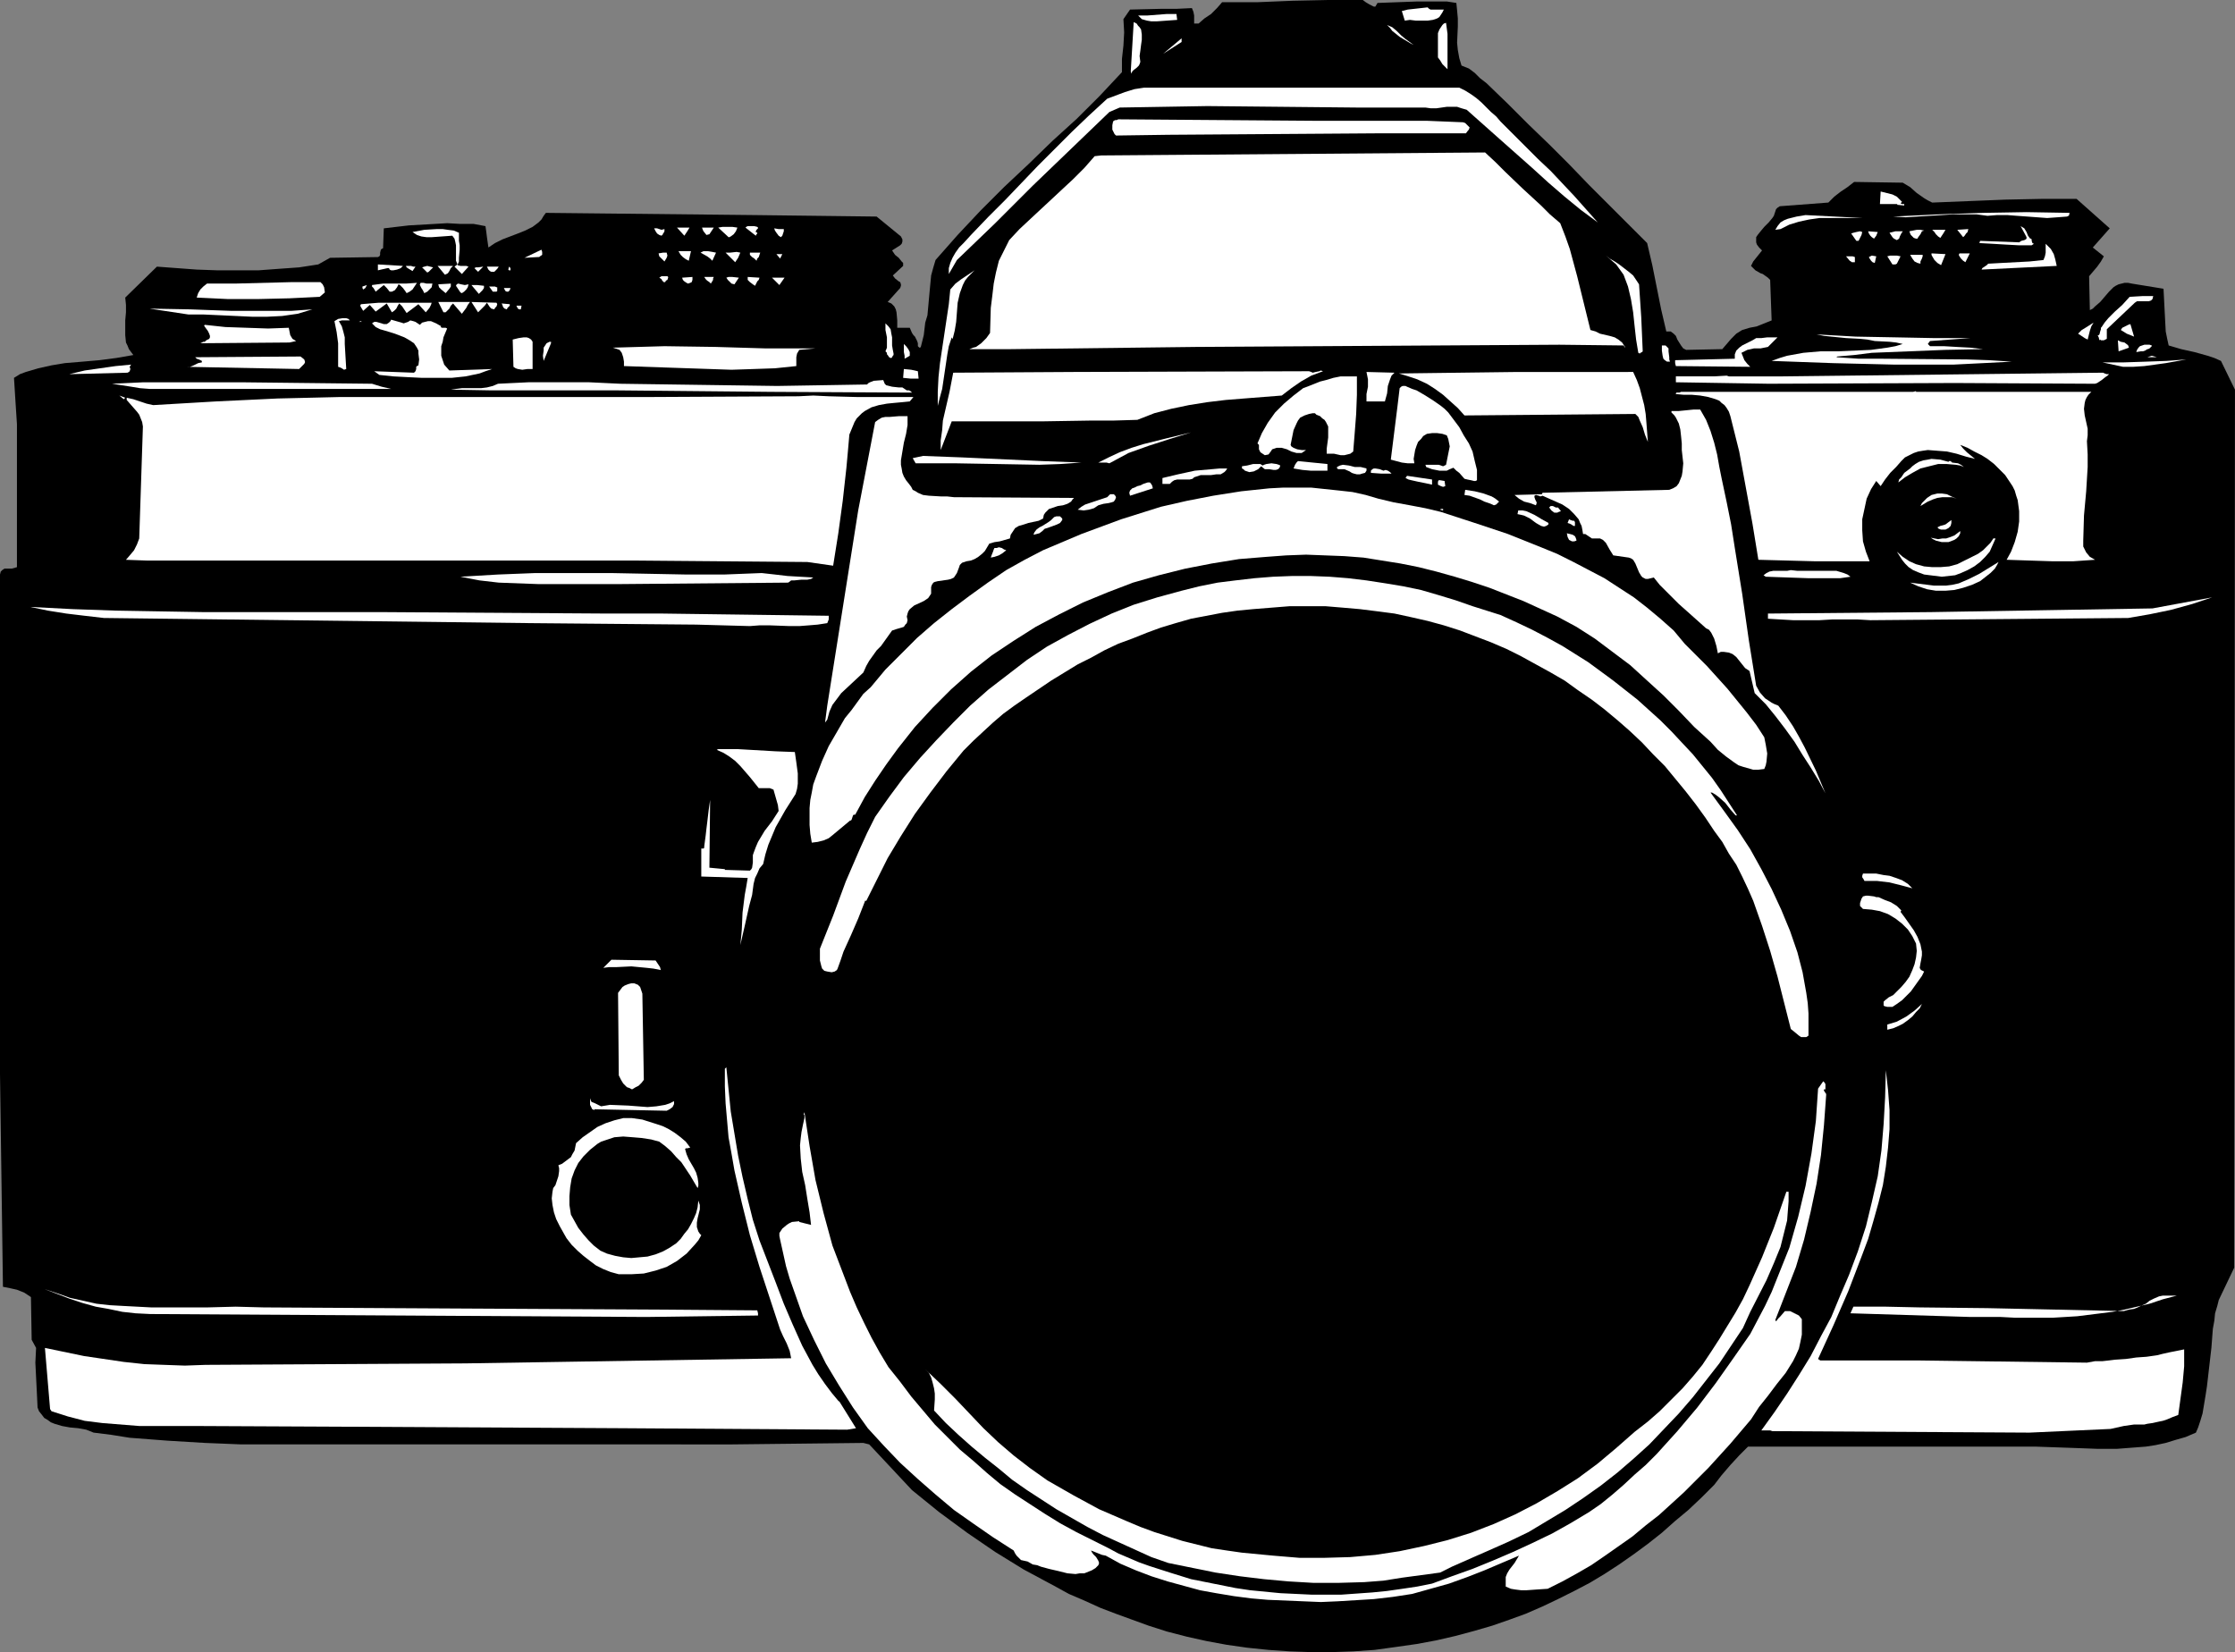 <?xml version="1.0" encoding="UTF-8" standalone="no"?>
<svg
   version="1.0"
   width="129.724mm"
   height="95.899mm"
   id="svg152"
   sodipodi:docname="Camera 31.wmf"
   xmlns:inkscape="http://www.inkscape.org/namespaces/inkscape"
   xmlns:sodipodi="http://sodipodi.sourceforge.net/DTD/sodipodi-0.dtd"
   xmlns="http://www.w3.org/2000/svg"
   xmlns:svg="http://www.w3.org/2000/svg">
  <rect width="100%" height="100%" fill="#808080" stroke="none"/>
  <sodipodi:namedview
     id="namedview152"
     pagecolor="#ffffff"
     bordercolor="#000000"
     borderopacity="0.25"
     inkscape:showpageshadow="2"
     inkscape:pageopacity="0.0"
     inkscape:pagecheckerboard="0"
     inkscape:deskcolor="#d1d1d1"
     inkscape:document-units="mm" />
  <defs
     id="defs1">
    <pattern
       id="WMFhbasepattern"
       patternUnits="userSpaceOnUse"
       width="6"
       height="6"
       x="0"
       y="0" />
  </defs>
  <path
     style="fill:#000000;fill-opacity:1;fill-rule:evenodd;stroke:none"
     d="m 298.96,0 0.646,0.485 0.808,0.485 0.646,0.323 0.323,0.162 h 0.323 l 0.485,-0.808 4.363,-0.162 4.363,-0.162 h 4.363 2.101 l 2.101,0.323 0.162,1.616 0.162,1.778 v 1.778 l -0.162,3.555 0.162,1.616 0.323,1.778 0.485,1.616 0.808,0.323 0.808,0.323 1.293,0.97 1.131,1.131 1.454,1.131 4.686,4.525 4.525,4.525 4.525,4.363 4.363,4.363 4.363,4.525 8.565,8.564 4.202,4.201 1.131,4.848 0.97,4.848 0.97,4.848 1.131,4.848 h 0.485 0.485 l 0.646,0.485 0.485,0.485 0.323,0.808 0.808,1.293 0.485,0.646 0.646,0.323 7.918,-0.162 0.97,-1.131 0.97,-1.131 1.131,-1.131 1.293,-0.808 1.616,-0.485 1.616,-0.323 1.616,-0.646 1.616,-0.646 -0.323,-8.888 -0.485,-0.485 -1.131,-0.808 -0.485,-0.162 -1.131,-0.646 -0.485,-0.485 -0.485,-0.485 0.485,-0.97 0.646,-0.808 0.646,-0.808 0.646,-0.808 -0.646,-0.646 -0.485,-0.646 -0.162,-0.485 v -0.646 -0.485 l 0.323,-0.485 0.646,-0.808 0.808,-0.97 0.97,-0.97 0.808,-0.97 0.323,-0.485 0.162,-0.485 0.323,-0.97 0.323,-0.323 0.485,-0.323 10.666,-0.808 0.646,-0.646 0.646,-0.646 1.454,-1.131 1.454,-0.97 1.454,-1.131 10.666,0.162 1.616,0.97 1.454,1.293 1.616,1.131 0.808,0.485 0.97,0.485 15.998,-0.646 7.918,-0.162 h 7.757 l 7.272,6.464 -3.717,4.201 2.424,1.939 -0.646,1.131 -0.808,1.131 -1.778,2.101 0.162,7.433 0.646,-0.323 0.485,-0.485 1.131,-0.97 0.97,-1.131 0.97,-1.131 0.97,-0.97 0.485,-0.323 0.646,-0.323 0.646,-0.162 0.646,-0.162 h 0.808 l 0.808,0.162 6.949,1.131 0.323,6.302 0.162,3.07 0.323,1.616 0.323,1.454 2.747,0.808 2.909,0.646 2.909,0.808 1.454,0.485 1.454,0.646 3.07,6.302 -0.162,192.618 -3.394,7.11 -0.323,1.293 -0.485,1.616 -0.162,1.616 -0.323,1.778 -0.323,4.201 -0.485,4.201 -0.485,4.201 -0.323,2.101 -0.323,1.939 -0.323,1.939 -0.485,1.616 -0.485,1.454 -0.485,1.131 -2.262,0.97 -2.262,0.646 -2.101,0.646 -2.262,0.485 -2.101,0.323 -2.101,0.162 -4.202,0.323 h -4.363 l -4.363,-0.162 -4.525,-0.162 -4.686,-0.162 h -7.11 -37.976 -17.938 l -1.939,1.939 -1.939,2.101 -1.939,2.262 -1.616,2.101 -2.747,2.747 -2.909,2.747 -2.909,2.424 -2.909,2.585 -3.07,2.424 -3.07,2.262 -3.232,2.262 -3.232,2.101 -3.232,1.939 -3.394,1.778 -3.555,1.778 -3.394,1.616 -3.717,1.616 -3.555,1.293 -3.717,1.293 -3.878,1.131 -4.202,1.131 -4.202,0.97 -4.363,0.808 -4.525,0.646 -4.686,0.646 -4.686,0.323 -4.686,0.162 h -4.525 l -4.686,-0.162 -4.686,-0.323 -4.686,-0.485 -4.525,-0.646 -4.363,-0.808 -4.363,-0.97 -4.363,-1.131 -4.04,-1.293 -3.555,-1.293 -3.555,-1.293 -3.394,-1.293 -3.555,-1.616 -3.394,-1.454 -3.232,-1.778 -6.626,-3.555 -6.302,-3.878 -6.141,-4.201 -6.141,-4.525 -5.979,-4.848 -9.373,-10.019 -1.293,-0.323 -28.765,0.323 H 128.149 52.843 l -3.878,-0.162 -4.04,-0.162 -8.08,-0.485 -8.403,-0.646 -4.04,-0.646 -3.878,-0.485 -1.616,-0.646 -1.778,-0.323 -1.778,-0.162 -1.778,-0.323 -1.616,-0.485 -0.808,-0.323 -0.646,-0.485 L 9.696,311.066 9.211,310.419 8.565,309.611 8.242,308.804 8.08,305.41 7.918,302.178 7.757,298.946 7.918,295.715 6.949,293.937 6.787,284.565 5.333,283.595 3.717,282.949 2.262,282.626 0.646,282.302 0,235.602 v -79.504 -30.056 l 0.162,-0.646 0.323,-0.323 0.485,-0.323 h 0.485 1.131 l 1.131,-0.323 V 114.246 103.742 93.077 l -0.323,-5.009 -0.323,-5.171 1.293,-0.808 1.293,-0.485 2.747,-0.808 2.909,-0.646 2.909,-0.485 3.878,-0.323 3.717,-0.323 3.717,-0.485 3.717,-0.646 -0.485,-0.646 -0.485,-0.646 -0.323,-0.808 -0.323,-0.646 -0.162,-1.616 V 71.909 70.293 l 0.162,-1.778 v -1.616 l -0.162,-1.616 6.949,-6.787 4.363,0.323 4.363,0.323 4.525,0.162 h 4.525 4.525 l 4.363,-0.323 4.525,-0.323 4.202,-0.646 2.586,-1.454 10.504,-0.162 0.323,-0.162 0.162,-0.323 v -0.485 l 0.162,-0.646 0.162,-0.162 0.323,-0.162 0.162,-4.363 5.494,-0.646 5.656,-0.323 2.747,-0.162 2.909,0.162 h 2.909 l 2.586,0.485 0.162,1.131 0.162,1.293 0.162,1.131 0.162,1.131 1.454,-0.97 1.616,-0.808 3.394,-1.293 1.616,-0.646 1.616,-0.808 1.293,-0.97 0.646,-0.646 0.485,-0.808 0.485,-0.646 45.894,0.485 26.664,0.323 5.333,4.363 0.323,0.646 v 0.485 l -0.162,0.485 -0.323,0.323 -1.778,1.131 0.323,0.485 0.323,0.485 0.808,0.646 0.646,0.808 0.323,0.323 v 0.646 l -2.262,2.101 0.485,0.646 0.808,0.646 0.323,0.162 0.162,0.485 v 0.323 l -0.162,0.485 -2.747,3.07 0.808,0.323 0.646,0.646 0.323,0.646 0.162,0.646 0.162,1.778 v 1.616 h 2.747 l 0.485,1.131 0.323,0.485 0.323,0.323 0.485,0.97 0.162,0.485 v 0.646 l 0.323,0.323 h 0.162 l 0.162,-0.162 0.323,-1.293 0.323,-1.293 0.323,-2.747 0.485,-1.616 0.162,-1.778 0.162,-1.778 0.162,-1.778 0.323,-3.393 0.485,-1.778 0.485,-1.616 4.848,-5.494 5.01,-5.333 5.171,-5.171 5.333,-5.009 5.333,-5.171 5.333,-4.848 5.01,-5.009 4.848,-5.171 V 12.927 l 0.323,-2.909 0.162,-2.909 -0.162,-2.909 1.454,-2.101 6.787,-0.162 h 3.394 l 3.394,-0.162 0.323,0.808 0.162,0.808 v 1.778 h 0.97 l 1.293,-1.131 1.454,-0.97 1.293,-1.293 1.131,-1.293 h 7.757 L 283.608,0.162 291.364,0 Z"
     id="path1" />
  <path
     style="fill:#ffffff;fill-opacity:1;fill-rule:evenodd;stroke:none"
     d="m 316.736,2.101 -0.323,0.646 -0.323,0.485 -0.323,0.485 -0.485,0.323 -0.97,0.323 -1.131,0.162 h -2.586 l -1.293,-0.162 -1.131,0.162 -0.646,-2.101 1.293,-0.323 2.909,-0.323 1.454,-0.162 0.323,0.323 0.323,0.162 h 0.97 0.97 z"
     id="path2" />
  <path
     style="fill:#ffffff;fill-opacity:1;fill-rule:evenodd;stroke:none"
     d="m 258.237,4.363 -2.262,0.162 -2.262,0.162 h -1.131 l -0.97,-0.162 -1.131,-0.323 -0.808,-0.808 h 2.101 l 2.101,-0.162 2.101,-0.162 h 2.101 z"
     id="path3" />
  <path
     style="fill:#ffffff;fill-opacity:1;fill-rule:evenodd;stroke:none"
     d="m 250.157,13.574 -0.162,0.485 -0.162,0.323 -0.485,0.485 -0.646,0.485 -0.323,0.323 -0.162,0.485 -0.162,-0.485 0.646,-10.827 0.646,0.323 0.323,0.485 0.323,0.323 0.323,0.485 0.162,1.131 V 8.726 l -0.162,1.131 -0.162,1.293 -0.162,1.131 z"
     id="path4" />
  <path
     style="fill:#ffffff;fill-opacity:1;fill-rule:evenodd;stroke:none"
     d="m 317.22,5.009 0.323,2.424 v 2.585 2.585 2.585 l -0.485,-0.485 -0.646,-0.646 -0.485,-0.808 -0.485,-0.646 V 11.635 8.403 7.272 l 0.323,-0.808 0.646,-0.97 0.323,-0.323 z"
     id="path5" />
  <path
     style="fill:#ffffff;fill-opacity:1;fill-rule:evenodd;stroke:none"
     d="m 308.332,8.564 1.778,1.293 -0.646,-0.323 -0.808,-0.485 -1.616,-0.97 -1.616,-1.293 -0.485,-0.646 -0.646,-0.646 1.131,0.485 0.97,0.808 0.97,0.97 z"
     id="path6" />
  <path
     style="fill:#ffffff;fill-opacity:1;fill-rule:evenodd;stroke:none"
     d="m 255.166,11.796 4.04,-3.393 v 0.808 z"
     id="path7" />
  <path
     style="fill:#ffffff;fill-opacity:1;fill-rule:evenodd;stroke:none"
     d="m 284.092,19.23 h 36.037 l 1.293,0.646 1.293,0.808 1.131,0.808 1.131,0.97 2.101,2.101 1.131,0.97 0.97,1.131 5.494,5.494 2.747,2.747 2.747,2.585 5.171,5.494 2.586,2.909 2.586,2.909 -3.717,-2.747 -3.555,-2.909 -3.555,-3.07 -3.555,-3.232 -7.11,-6.302 -7.272,-6.464 -1.131,-0.323 -0.97,-0.323 h -1.131 -1.131 l -2.262,0.323 h -1.293 l -1.131,-0.162 h -15.19 l -32.643,-0.323 -19.23,0.323 -2.262,0.97 -8.403,8.08 -8.403,8.08 -8.242,8.241 -8.403,8.08 -1.778,3.07 v -1.293 l 0.323,-1.131 0.485,-1.131 0.646,-1.131 0.808,-1.131 0.97,-0.97 1.778,-1.939 3.717,-3.878 3.717,-3.717 7.11,-7.433 7.434,-7.433 3.717,-3.555 4.04,-3.717 3.878,-1.454 2.101,-0.646 2.101,-0.323 z"
     id="path8" />
  <path
     style="fill:#ffffff;fill-opacity:1;fill-rule:evenodd;stroke:none"
     d="m 288.617,26.501 h 8.08 8.242 8.08 l 7.918,0.323 0.485,0.162 0.323,0.323 0.646,0.646 -0.162,0.485 -0.162,0.162 -0.485,0.646 h -19.069 l -46.218,0.323 -11.474,0.162 -0.323,-0.323 -0.162,-0.323 -0.323,-0.646 v -0.97 l 0.162,-0.808 0.162,-0.162 0.323,-0.162 h 0.323 l 0.323,-0.162 z"
     id="path9" />
  <path
     style="fill:#ffffff;fill-opacity:1;fill-rule:evenodd;stroke:none"
     d="m 325.785,33.45 2.262,2.101 2.101,2.101 3.878,3.717 4.04,3.717 1.939,1.939 2.262,1.939 1.131,2.909 0.97,2.747 1.616,5.979 2.909,11.796 1.131,0.323 0.97,0.485 2.101,0.485 1.131,0.323 0.808,0.485 0.808,0.646 0.646,0.97 v -0.162 0.323 l -0.323,-0.485 -14.059,-0.162 -79.83,0.485 -40.562,0.485 h -9.05 l 0.808,-0.323 0.646,-0.162 1.131,-0.808 1.131,-1.131 0.808,-1.131 0.162,-5.494 0.323,-2.585 0.323,-2.747 0.485,-2.424 0.646,-2.585 1.131,-2.262 1.131,-2.262 2.262,-2.424 2.424,-2.262 4.686,-4.363 4.686,-4.363 2.424,-2.424 2.262,-2.585 1.454,-0.162 z"
     id="path10" />
  <path
     style="fill:#ffffff;fill-opacity:1;fill-rule:evenodd;stroke:none"
     d="m 417.089,44.115 0.162,0.162 -0.162,0.162 -0.162,0.162 0.323,0.162 h 0.485 v 0.323 l -1.616,-0.162 v 0 l 0.162,-0.162 h -3.878 l 0.162,-2.747 1.293,0.323 1.293,0.323 0.97,0.485 z"
     id="path11" />
  <path
     style="fill:#ffffff;fill-opacity:1;fill-rule:evenodd;stroke:none"
     d="m 100.677,51.063 v 1.778 l 0.162,0.97 v 0.97 l -0.162,1.778 v 0.808 l -0.323,0.808 0.646,0.162 h 1.293 l 0.485,0.162 -1.454,1.616 -1.616,-1.616 0.646,-0.485 -0.323,-0.808 v -0.808 -2.585 l -0.162,-0.808 -0.162,-0.646 -0.485,-0.646 -2.262,0.162 -2.262,0.162 h -1.131 l -1.131,-0.162 -0.97,-0.323 -0.97,-0.646 2.586,-0.485 2.747,-0.162 h 1.293 l 1.131,0.162 1.293,0.162 z"
     id="path12" />
  <path
     style="fill:#ffffff;fill-opacity:1;fill-rule:evenodd;stroke:none"
     d="m 161.761,49.932 -0.323,0.808 -0.485,0.646 -0.646,0.485 -0.323,0.162 h -0.162 l -2.262,-2.101 0.97,-0.162 h 1.131 0.97 z"
     id="path13" />
  <path
     style="fill:#ffffff;fill-opacity:1;fill-rule:evenodd;stroke:none"
     d="m 166.125,49.771 0.162,0.162 v 0.162 l -0.323,0.323 -0.162,0.323 v 0.162 l 0.323,0.162 v 0.162 l -0.162,0.162 -0.162,0.323 v 0 l -2.262,-1.778 0.162,-0.162 0.323,-0.162 h 0.646 0.808 z"
     id="path14" />
  <path
     style="fill:#ffffff;fill-opacity:1;fill-rule:evenodd;stroke:none"
     d="m 151.257,49.932 -0.485,0.808 -0.323,0.485 -0.323,0.485 -1.616,-1.778 z"
     id="path15" />
  <path
     style="fill:#ffffff;fill-opacity:1;fill-rule:evenodd;stroke:none"
     d="m 156.59,49.932 -0.646,0.97 -0.323,0.485 -0.646,0.162 -0.646,-0.808 -0.162,-0.323 -0.162,-0.485 z"
     id="path16" />
  <path
     style="fill:#ffffff;fill-opacity:1;fill-rule:evenodd;stroke:none"
     d="m 145.763,50.255 v 0.485 l -0.162,0.323 -0.162,0.162 v 0.162 l -0.323,0.323 -0.485,-0.162 -0.485,-0.323 -0.323,-0.485 -0.323,-0.646 h 0.646 l 0.485,0.162 0.485,0.162 z"
     id="path17" />
  <path
     style="fill:#ffffff;fill-opacity:1;fill-rule:evenodd;stroke:none"
     d="m 171.942,50.255 v 0.485 l -0.162,0.485 -0.162,0.485 -0.323,0.323 -0.485,-0.323 -0.485,-0.646 -0.323,-0.485 -0.162,-0.485 0.97,0.162 z"
     id="path18" />
  <path
     style="fill:#ffffff;fill-opacity:1;fill-rule:evenodd;stroke:none"
     d="m 454.095,46.7 -0.162,0.162 v 0.162 0.162 l -0.162,0.162 -0.323,0.162 -2.101,0.162 -2.262,0.162 -4.363,-0.323 -2.262,-0.162 -2.101,-0.162 h -2.262 l -2.101,0.162 -2.424,-0.323 h -2.424 -2.586 l -2.586,0.162 -5.333,0.323 -2.586,0.162 -2.747,-0.162 10.019,-0.485 9.696,-0.323 9.534,-0.162 z"
     id="path19" />
  <path
     style="fill:#ffffff;fill-opacity:1;fill-rule:evenodd;stroke:none"
     d="m 408.686,47.831 h -4.848 -4.686 l -2.262,0.323 -2.262,0.485 -2.101,0.646 -0.97,0.485 -0.97,0.485 -1.131,0.162 0.485,-0.808 0.646,-0.808 0.808,-0.485 0.808,-0.323 1.939,-0.485 1.939,-0.323 z"
     id="path20" />
  <path
     style="fill:#ffffff;fill-opacity:1;fill-rule:evenodd;stroke:none"
     d="m 445.369,52.356 h 0.162 l 0.162,0.162 v 0.323 l 0.162,0.485 v 0 l 0.323,0.162 -0.485,0.323 h -2.909 l -2.909,-0.162 -2.747,-0.162 -2.909,-0.162 0.162,-0.485 8.565,0.323 0.485,-0.323 0.646,-0.162 0.323,-0.162 0.162,-0.162 v -0.323 l -0.162,-0.323 -1.131,-2.101 0.808,0.485 0.485,0.808 0.323,0.808 z"
     id="path21" />
  <path
     style="fill:#ffffff;fill-opacity:1;fill-rule:evenodd;stroke:none"
     d="m 422.099,50.578 -0.485,0.162 -0.162,0.323 -0.162,0.323 -0.485,0.646 -0.162,0.323 h -0.323 l -0.485,-0.162 -0.646,-0.646 -0.162,-0.323 -0.162,-0.485 0.808,-0.162 0.808,-0.162 h 0.808 z"
     id="path22" />
  <path
     style="fill:#ffffff;fill-opacity:1;fill-rule:evenodd;stroke:none"
     d="m 426.785,50.417 -0.485,0.808 -0.646,0.97 -0.485,-0.323 -0.485,-0.485 -0.323,-0.485 -0.485,-0.485 z"
     id="path23" />
  <path
     style="fill:#ffffff;fill-opacity:1;fill-rule:evenodd;stroke:none"
     d="m 431.795,50.255 -0.162,0.646 -0.323,0.323 -0.323,0.485 -0.323,0.323 -1.293,-1.616 z"
     id="path24" />
  <path
     style="fill:#ffffff;fill-opacity:1;fill-rule:evenodd;stroke:none"
     d="m 117.968,56.396 -2.909,0.162 3.717,-1.778 0.162,0.485 v 0.646 l -0.485,0.323 -0.162,0.162 z"
     id="path25" />
  <path
     style="fill:#ffffff;fill-opacity:1;fill-rule:evenodd;stroke:none"
     d="m 408.524,50.902 -0.162,0.646 -0.323,0.646 -0.323,0.646 h -0.323 -0.162 l -1.131,-1.616 0.485,-0.162 0.646,-0.162 0.808,-0.162 z"
     id="path26" />
  <path
     style="fill:#ffffff;fill-opacity:1;fill-rule:evenodd;stroke:none"
     d="m 411.918,50.902 -0.323,0.808 -0.485,0.646 -0.485,-0.323 -0.323,-0.323 -0.323,-0.485 -0.162,-0.485 z"
     id="path27" />
  <path
     style="fill:#ffffff;fill-opacity:1;fill-rule:evenodd;stroke:none"
     d="m 417.412,50.74 -0.323,0.485 -0.323,0.646 -0.162,0.485 -0.485,0.323 -0.646,-0.323 -0.323,-0.323 -0.323,-0.485 -0.323,-0.485 0.646,-0.162 0.646,-0.162 z"
     id="path28" />
  <path
     style="fill:#ffffff;fill-opacity:1;fill-rule:evenodd;stroke:none"
     d="m 151.096,57.204 -0.646,-0.323 -0.646,-0.485 -0.485,-0.485 -0.485,-0.808 h 2.747 z"
     id="path29" />
  <path
     style="fill:#ffffff;fill-opacity:1;fill-rule:evenodd;stroke:none"
     d="m 157.075,55.426 -0.808,1.778 -0.485,-0.485 -0.646,-0.485 -1.454,-0.808 0.646,-0.323 h 0.97 l 0.97,0.162 z"
     id="path30" />
  <path
     style="fill:#ffffff;fill-opacity:1;fill-rule:evenodd;stroke:none"
     d="m 146.248,55.426 0.162,0.646 -0.162,0.485 -0.485,0.808 -0.646,-0.646 -0.485,-0.485 -0.162,-0.646 0.97,-0.162 z"
     id="path31" />
  <path
     style="fill:#ffffff;fill-opacity:1;fill-rule:evenodd;stroke:none"
     d="m 162.408,55.426 -0.485,1.131 -0.323,0.485 -0.323,0.485 -2.101,-2.101 h 0.97 l 1.454,-0.162 z"
     id="path32" />
  <path
     style="fill:#ffffff;fill-opacity:1;fill-rule:evenodd;stroke:none"
     d="m 166.771,55.426 -0.162,0.485 -0.162,0.485 -0.323,0.323 -0.162,0.485 -0.485,-0.485 -0.485,-0.323 -0.485,-0.485 v -0.162 -0.323 0 z"
     id="path33" />
  <path
     style="fill:#ffffff;fill-opacity:1;fill-rule:evenodd;stroke:none"
     d="m 171.134,56.719 -0.808,-0.97 h 1.293 z"
     id="path34" />
  <path
     style="fill:#ffffff;fill-opacity:1;fill-rule:evenodd;stroke:none"
     d="m 88.395,58.335 -0.485,0.485 -0.808,0.323 -0.808,0.162 h -0.485 l -0.323,-0.162 -0.162,-0.323 h -0.323 l -2.101,0.485 v -1.293 z"
     id="path35" />
  <path
     style="fill:#ffffff;fill-opacity:1;fill-rule:evenodd;stroke:none"
     d="m 91.142,58.497 -0.646,0.97 -0.808,-0.485 -0.485,-0.323 -0.162,-0.323 h 0.646 0.485 l 0.485,0.162 z"
     id="path36" />
  <path
     style="fill:#ffffff;fill-opacity:1;fill-rule:evenodd;stroke:none"
     d="m 95.021,58.658 -0.323,0.323 -0.323,0.323 -0.323,0.323 -0.323,0.162 -1.131,-1.131 0.485,-0.162 0.646,-0.162 0.646,0.162 z"
     id="path37" />
  <path
     style="fill:#ffffff;fill-opacity:1;fill-rule:evenodd;stroke:none"
     d="m 99.384,58.335 -0.485,0.485 -0.323,0.646 -0.323,0.485 -0.646,0.323 -1.616,-1.939 z"
     id="path38" />
  <path
     style="fill:#ffffff;fill-opacity:1;fill-rule:evenodd;stroke:none"
     d="m 451.187,58.335 -16.483,0.808 0.162,-0.323 0.485,-0.323 0.485,-0.323 0.323,-0.323 2.909,-0.162 3.07,-0.162 3.07,-0.162 3.07,-0.323 0.323,-0.808 0.162,-0.808 V 53.487 l 0.646,0.646 0.485,0.485 0.646,1.131 0.323,1.131 z"
     id="path39" />
  <path
     style="fill:#ffffff;fill-opacity:1;fill-rule:evenodd;stroke:none"
     d="m 106.009,58.497 -1.131,1.131 -0.808,-0.808 0.323,-0.162 h 0.485 z"
     id="path40" />
  <path
     style="fill:#ffffff;fill-opacity:1;fill-rule:evenodd;stroke:none"
     d="m 109.403,58.497 -0.323,0.485 -0.323,0.323 -0.323,0.323 h -0.323 -0.323 l -0.323,-0.162 -0.323,-0.323 -0.323,-0.646 z"
     id="path41" />
  <path
     style="fill:#ffffff;fill-opacity:1;fill-rule:evenodd;stroke:none"
     d="m 111.989,59.304 h -0.323 l -0.162,-0.162 0.162,-0.646 0.162,0.162 0.162,0.162 z"
     id="path42" />
  <path
     style="fill:#ffffff;fill-opacity:1;fill-rule:evenodd;stroke:none"
     d="m 359.56,62.375 0.485,7.272 0.323,7.433 -0.162,0.162 -0.323,0.162 -0.162,0.162 -0.323,-0.162 -0.485,-2.909 -0.323,-2.909 -0.323,-3.07 -0.485,-2.909 -0.646,-2.747 -0.485,-1.293 -0.485,-1.293 -0.808,-1.131 -0.808,-1.131 -1.131,-0.97 -1.131,-0.97 0.808,0.646 1.131,0.646 0.97,0.646 2.101,1.616 0.97,0.808 0.646,0.97 z"
     id="path43" />
  <path
     style="fill:#ffffff;fill-opacity:1;fill-rule:evenodd;stroke:none"
     d="m 421.776,55.911 v 0.323 l -0.162,0.485 -0.323,0.646 v 0.485 l -0.646,-0.162 -0.646,-0.323 -0.485,-0.646 -0.485,-0.808 h 0.808 z"
     id="path44" />
  <path
     style="fill:#ffffff;fill-opacity:1;fill-rule:evenodd;stroke:none"
     d="m 425.816,58.173 -0.808,-0.485 -0.646,-0.646 -0.485,-0.808 -0.162,-0.323 v -0.323 l 3.07,0.162 z"
     id="path45" />
  <path
     style="fill:#ffffff;fill-opacity:1;fill-rule:evenodd;stroke:none"
     d="m 431.148,57.527 -0.485,-0.323 -0.485,-0.485 -0.323,-0.485 -0.162,-0.323 0.162,-0.323 h 2.262 z"
     id="path46" />
  <path
     style="fill:#ffffff;fill-opacity:1;fill-rule:evenodd;stroke:none"
     d="m 406.908,56.396 v 0.162 0.323 0.646 h -0.646 l -0.485,-0.323 -0.808,-0.97 h 0.97 0.485 z"
     id="path47" />
  <path
     style="fill:#ffffff;fill-opacity:1;fill-rule:evenodd;stroke:none"
     d="m 411.272,57.689 -0.485,-0.162 -0.323,-0.323 -0.323,-0.485 -0.162,-0.323 0.323,-0.162 0.323,-0.162 0.97,0.162 z"
     id="path48" />
  <path
     style="fill:#ffffff;fill-opacity:1;fill-rule:evenodd;stroke:none"
     d="m 416.928,56.234 -0.323,0.646 -0.323,0.646 -0.162,0.323 -0.323,0.162 h -0.323 -0.323 l -1.131,-1.778 0.646,-0.162 h 0.646 0.808 z"
     id="path49" />
  <path
     style="fill:#ffffff;fill-opacity:1;fill-rule:evenodd;stroke:none"
     d="m 213.797,59.304 -0.808,0.808 -0.646,0.646 -0.646,0.808 -0.485,0.97 -0.646,1.778 -0.485,2.101 -0.162,2.101 -0.162,2.101 -0.323,1.939 -0.485,1.939 v -0.162 l -0.162,-0.323 -0.646,1.939 -0.323,1.778 -1.131,7.595 -0.485,1.778 -0.485,1.939 v -3.07 l 0.162,-3.232 0.323,-3.07 0.485,-3.232 0.485,-3.232 0.485,-3.232 0.485,-3.232 0.323,-3.232 1.131,-1.293 1.293,-0.97 1.454,-0.97 z"
     id="path50" />
  <path
     style="fill:#ffffff;fill-opacity:1;fill-rule:evenodd;stroke:none"
     d="m 146.409,60.597 0.162,0.162 v 0.162 l -0.162,0.485 -0.323,0.162 -0.162,0.323 h -0.323 l -0.323,-0.323 -0.162,-0.323 -0.485,-0.323 0.485,-0.323 h 0.323 0.485 z"
     id="path51" />
  <path
     style="fill:#ffffff;fill-opacity:1;fill-rule:evenodd;stroke:none"
     d="m 70.296,61.89 0.485,0.485 0.323,0.646 0.162,1.131 -1.131,0.97 -6.626,0.323 -6.787,0.162 h -6.787 l -6.787,-0.323 0.323,-0.97 0.485,-0.808 0.646,-0.646 0.808,-0.646 h 6.141 l 6.302,-0.162 6.302,-0.162 z"
     id="path52" />
  <path
     style="fill:#ffffff;fill-opacity:1;fill-rule:evenodd;stroke:none"
     d="m 151.904,60.759 v 0.646 l -0.162,0.485 -0.323,0.162 -0.485,0.162 -0.323,-0.162 -0.485,-0.323 -0.323,-0.323 -0.162,-0.485 z"
     id="path53" />
  <path
     style="fill:#ffffff;fill-opacity:1;fill-rule:evenodd;stroke:none"
     d="m 156.59,60.759 -0.162,0.323 v 0.323 l -0.485,0.808 -0.323,-0.323 -0.485,-0.323 -0.323,-0.323 -0.323,-0.485 z"
     id="path54" />
  <path
     style="fill:#ffffff;fill-opacity:1;fill-rule:evenodd;stroke:none"
     d="m 162.085,60.92 -0.97,1.454 -0.646,-0.162 -0.323,-0.323 -0.485,-0.485 -0.323,-0.485 0.485,-0.162 h 0.808 z"
     id="path55" />
  <path
     style="fill:#ffffff;fill-opacity:1;fill-rule:evenodd;stroke:none"
     d="m 166.609,60.92 -0.162,0.485 -0.323,0.323 -0.485,0.97 -0.485,-0.323 -0.646,-0.485 -0.485,-0.485 v -0.646 z"
     id="path56" />
  <path
     style="fill:#ffffff;fill-opacity:1;fill-rule:evenodd;stroke:none"
     d="m 91.465,62.052 -0.97,1.454 -0.646,0.485 -0.646,0.323 -0.323,-0.485 -0.485,-0.646 -0.485,-0.485 -0.162,-0.162 -0.323,-0.162 -0.323,0.646 -0.485,0.646 -0.646,0.323 h -0.162 -0.323 l -0.646,-0.808 -0.646,-0.646 -0.808,0.646 -0.97,0.808 -0.485,-0.808 -0.323,-0.323 v -0.323 l 2.424,-0.323 h 2.424 2.586 z"
     id="path57" />
  <path
     style="fill:#ffffff;fill-opacity:1;fill-rule:evenodd;stroke:none"
     d="m 94.859,62.213 -0.162,0.808 -0.485,0.485 -0.485,0.485 -0.646,0.323 -0.323,-0.646 -0.323,-0.485 -0.323,-0.646 v -0.162 l 0.162,-0.323 h 0.646 l 0.646,0.162 h 0.646 z"
     id="path58" />
  <path
     style="fill:#ffffff;fill-opacity:1;fill-rule:evenodd;stroke:none"
     d="m 170.973,62.536 -1.616,-1.616 h 2.747 z"
     id="path59" />
  <path
     style="fill:#ffffff;fill-opacity:1;fill-rule:evenodd;stroke:none"
     d="m 79.669,63.506 -0.162,-0.323 v -0.162 -0.162 l 0.97,-0.323 -0.323,0.646 z"
     id="path60" />
  <path
     style="fill:#ffffff;fill-opacity:1;fill-rule:evenodd;stroke:none"
     d="m 98.899,62.213 v 0.646 l -0.323,0.485 -0.808,0.97 -0.97,-0.808 -0.485,-0.485 -0.162,-0.646 z"
     id="path61" />
  <path
     style="fill:#ffffff;fill-opacity:1;fill-rule:evenodd;stroke:none"
     d="m 102.777,62.375 -0.162,0.646 -0.323,0.485 -0.485,0.485 -0.485,0.323 -0.323,-0.162 -0.323,-0.485 -0.646,-0.97 0.162,-0.323 0.323,-0.162 0.646,0.162 0.808,0.162 z"
     id="path62" />
  <path
     style="fill:#ffffff;fill-opacity:1;fill-rule:evenodd;stroke:none"
     d="m 106.171,62.698 v 0.485 l -0.323,0.485 -0.808,0.808 -1.616,-1.939 h 1.293 z"
     id="path63" />
  <path
     style="fill:#ffffff;fill-opacity:1;fill-rule:evenodd;stroke:none"
     d="m 109.08,63.829 -0.162,0.162 h -0.162 -0.646 l -0.808,-1.131 h 1.293 l 0.323,0.162 h 0.162 v 0.323 z"
     id="path64" />
  <path
     style="fill:#ffffff;fill-opacity:1;fill-rule:evenodd;stroke:none"
     d="m 111.989,63.183 -0.162,0.485 -0.323,0.323 h -0.323 l -0.323,-0.162 -0.162,-0.323 -0.162,-0.323 h 0.323 z"
     id="path65" />
  <path
     style="fill:#ffffff;fill-opacity:1;fill-rule:evenodd;stroke:none"
     d="m 94.697,66.415 -0.162,0.485 -0.323,0.646 -0.808,0.97 -1.616,-1.778 -1.293,0.97 -1.293,0.97 -0.646,-0.97 -0.323,-0.485 -0.646,-0.646 -0.323,0.485 -0.162,0.323 -0.162,0.323 -0.485,0.485 -0.485,0.323 -1.131,-1.939 -2.424,1.778 -1.293,-1.454 -1.454,1.293 -0.485,-0.808 -0.162,-0.323 0.162,-0.323 3.878,-0.323 h 7.918 z"
     id="path66" />
  <path
     style="fill:#ffffff;fill-opacity:1;fill-rule:evenodd;stroke:none"
     d="m 103.101,66.253 -0.485,0.646 -0.323,0.646 -0.97,1.293 -1.939,-2.262 -0.485,0.485 -0.323,0.646 -0.485,0.485 -0.323,0.323 H 97.283 l -1.131,-2.262 z"
     id="path67" />
  <path
     style="fill:#ffffff;fill-opacity:1;fill-rule:evenodd;stroke:none"
     d="m 108.918,66.415 0.162,0.323 -0.162,0.485 -0.323,0.323 -0.162,0.323 -0.646,-0.162 -0.323,-0.323 -0.323,-0.485 -0.323,-0.485 -0.485,0.646 -0.485,0.485 -0.485,0.485 -0.485,0.485 -1.454,-2.262 z"
     id="path68" />
  <path
     style="fill:#ffffff;fill-opacity:1;fill-rule:evenodd;stroke:none"
     d="m 68.518,67.869 -1.616,0.485 -1.616,0.485 -3.394,0.485 -3.232,0.162 h -3.394 l -6.949,-0.323 -3.555,-0.162 h -3.394 l -8.565,-1.293 8.888,0.162 4.363,0.162 4.525,0.162 h 8.888 4.525 z"
     id="path69" />
  <path
     style="fill:#ffffff;fill-opacity:1;fill-rule:evenodd;stroke:none"
     d="m 111.827,66.738 v 0.323 l -0.162,0.162 -0.323,0.323 -0.162,0.323 -0.485,-0.162 -0.323,-0.323 -0.162,-0.485 -0.162,-0.323 z"
     id="path70" />
  <path
     style="fill:#ffffff;fill-opacity:1;fill-rule:evenodd;stroke:none"
     d="m 114.251,67.869 h -0.323 l -0.323,-0.162 -0.323,-0.646 h 1.131 z"
     id="path71" />
  <path
     style="fill:#ffffff;fill-opacity:1;fill-rule:evenodd;stroke:none"
     d="m 76.76,70.293 h -1.131 -0.646 l -0.646,0.162 0.646,1.131 0.323,1.131 0.323,1.293 v 1.454 l 0.162,2.747 0.162,2.747 -0.485,0.162 -0.485,-0.323 -0.323,-0.162 -0.485,-0.162 v -5.171 l -0.323,-2.424 -0.485,-2.424 0.808,-0.485 0.97,-0.162 h 0.808 l 0.485,0.162 z"
     id="path72" />
  <path
     style="fill:#ffffff;fill-opacity:1;fill-rule:evenodd;stroke:none"
     d="m 90.011,70.293 0.646,0.162 0.485,0.162 0.485,0.323 0.485,0.323 0.485,-0.485 0.646,-0.162 0.646,-0.162 h 0.646 l 1.131,0.485 1.131,0.646 -0.162,0.162 0.323,0.162 h 0.323 0.485 l 0.323,0.162 -0.808,1.939 -0.162,0.97 -0.323,0.97 v 0.97 1.131 l 0.323,0.97 0.323,0.97 1.131,1.293 9.373,-0.323 -1.454,0.485 -1.293,0.485 -3.07,0.646 -3.07,0.323 h -3.232 -3.232 l -3.232,-0.162 -3.07,-0.162 -3.07,-0.323 -1.131,-0.808 8.726,0.323 0.162,-0.162 0.162,-0.162 0.162,-0.485 v -0.485 l 0.162,-0.162 0.323,-0.162 0.162,-1.293 -0.162,-1.293 v -0.646 l -0.323,-0.646 -0.323,-0.485 -0.323,-0.485 -0.97,-0.646 -1.131,-0.646 -2.101,-0.808 -2.101,-0.646 -1.131,-0.323 -0.97,-0.485 -0.808,-0.808 0.485,-0.323 h 0.485 l 1.131,0.323 0.485,0.162 h 0.646 l 0.485,-0.323 0.323,-0.323 0.162,-0.323 1.131,0.323 1.131,0.323 0.485,0.162 0.485,-0.162 0.485,-0.162 z"
     id="path73" />
  <path
     style="fill:#ffffff;fill-opacity:1;fill-rule:evenodd;stroke:none"
     d="m 472.356,64.96 -0.162,0.646 -0.323,0.323 -0.485,0.162 h -0.646 -1.293 -0.646 l -0.485,0.323 -6.141,5.817 v 1.778 0.323 l -0.323,0.162 -0.323,0.162 h -0.485 -0.162 l -0.162,-0.162 -0.162,0.162 v 0 l -0.162,-0.646 -0.162,-0.323 h -0.162 l 0.323,-0.162 0.162,-0.162 0.162,-0.646 0.162,-0.485 V 71.909 l 0.162,-0.162 0.646,-0.97 0.808,-0.97 1.454,-1.454 1.616,-1.454 1.616,-1.778 2.747,-0.162 z"
     id="path74" />
  <path
     style="fill:#ffffff;fill-opacity:1;fill-rule:evenodd;stroke:none"
     d="m 78.699,70.616 0.485,-0.162 0.162,0.162 z"
     id="path75" />
  <path
     style="fill:#ffffff;fill-opacity:1;fill-rule:evenodd;stroke:none"
     d="m 63.347,71.909 0.162,0.808 0.162,0.808 0.485,0.808 0.808,0.485 -1.454,0.323 -19.554,0.162 0.646,-0.323 h 0.323 l 0.323,-0.323 0.646,-0.323 0.162,-0.323 v -0.323 l -0.162,-0.485 -0.323,-0.646 -0.485,-0.646 -0.323,-0.485 0.162,-0.162 4.525,0.485 4.686,0.162 4.686,0.162 z"
     id="path76" />
  <path
     style="fill:#ffffff;fill-opacity:1;fill-rule:evenodd;stroke:none"
     d="m 196.021,77.564 v 0.323 0 l -0.162,0.162 -0.162,0.323 -0.162,0.162 h -0.162 l -0.323,-0.162 -0.323,-0.485 -0.162,-0.162 v -0.323 l -0.323,-0.323 0.323,-0.808 v -0.808 -1.454 l -0.323,-1.616 v -1.454 l 0.646,0.646 0.485,0.646 0.162,0.97 0.162,0.808 v 1.778 l 0.162,0.97 z"
     id="path77" />
  <path
     style="fill:#ffffff;fill-opacity:1;fill-rule:evenodd;stroke:none"
     d="m 116.837,74.979 v 5.979 h -1.131 l -1.131,0.162 -0.97,-0.162 -0.485,-0.162 -0.485,-0.323 -0.162,-5.979 1.293,-0.323 1.131,-0.162 h 0.646 l 0.485,0.162 0.485,0.323 z"
     id="path78" />
  <path
     style="fill:#ffffff;fill-opacity:1;fill-rule:evenodd;stroke:none"
     d="m 41.531,75.787 0.646,0.162 z"
     id="path79" />
  <path
     style="fill:#ffffff;fill-opacity:1;fill-rule:evenodd;stroke:none"
     d="m 120.877,75.302 -1.616,3.878 -0.162,-1.131 0.162,-1.131 v -0.646 l 0.323,-0.485 0.323,-0.485 0.646,-0.323 h 0.323 v 0.162 z"
     id="path80" />
  <path
     style="fill:#ffffff;fill-opacity:1;fill-rule:evenodd;stroke:none"
     d="m 459.267,70.778 -0.485,0.808 -0.323,0.97 -0.485,1.939 -0.646,-0.323 -0.485,-0.323 -0.485,-0.323 -0.485,-0.323 0.808,-0.808 0.808,-0.485 z"
     id="path81" />
  <path
     style="fill:#ffffff;fill-opacity:1;fill-rule:evenodd;stroke:none"
     d="m 468.155,73.848 -1.616,-0.646 -1.293,-0.808 0.323,-0.485 0.646,-0.323 0.646,-0.323 0.485,-0.162 z"
     id="path82" />
  <path
     style="fill:#ffffff;fill-opacity:1;fill-rule:evenodd;stroke:none"
     d="m 178.891,76.433 -3.555,0.323 -0.485,0.808 -0.162,0.808 v 1.939 l -4.686,0.485 -4.686,0.162 -4.848,0.162 -4.686,-0.162 -9.534,-0.323 -4.686,-0.162 -4.686,-0.162 v -0.97 l -0.162,-0.97 -0.323,-0.97 -0.485,-0.646 -1.454,-0.485 5.656,-0.162 5.656,-0.162 11.15,0.162 10.989,0.323 z"
     id="path83" />
  <path
     style="fill:#ffffff;fill-opacity:1;fill-rule:evenodd;stroke:none"
     d="m 199.576,78.049 -1.131,0.646 v -0.646 l -0.162,-0.808 v -0.808 -0.97 l 0.485,0.485 0.485,0.646 0.323,0.646 z"
     id="path84" />
  <path
     style="fill:#ffffff;fill-opacity:1;fill-rule:evenodd;stroke:none"
     d="m 65.933,78.211 0.808,0.646 0.162,0.485 v 0.162 l -0.162,0.323 -1.131,1.131 -24.886,-0.485 h 0.485 0.485 l 0.808,-0.323 0.97,-0.485 0.808,-0.162 v -0.323 l -0.323,-0.162 -0.323,-0.162 -0.485,-0.162 -0.323,-0.323 z"
     id="path85" />
  <path
     style="fill:#ffffff;fill-opacity:1;fill-rule:evenodd;stroke:none"
     d="m 432.28,74.171 -8.888,0.646 -0.485,0.646 0.485,0.485 h 3.07 l 2.747,0.162 3.07,0.162 2.747,0.323 -8.242,0.162 -8.08,0.323 -8.08,0.323 -3.878,0.485 -3.717,0.323 -0.162,0.162 4.848,0.323 h 4.686 l 19.069,0.162 4.848,0.162 5.01,0.323 -6.302,0.323 -6.464,0.323 h -6.464 -6.626 l -13.413,-0.323 -13.413,-0.485 1.778,-0.646 1.616,-0.485 1.778,-0.323 1.778,-0.323 3.717,-0.323 h 3.717 l 3.717,-0.162 3.717,-0.162 3.555,-0.485 1.778,-0.323 1.616,-0.485 -1.454,-0.323 -1.454,-0.162 -3.232,-0.162 -1.616,-0.323 -1.616,-0.162 -3.07,-0.162 -3.232,-0.323 -1.616,-0.162 -1.616,-0.323 8.565,0.485 8.726,0.162 8.403,0.162 z"
     id="path86" />
  <path
     style="fill:#ffffff;fill-opacity:1;fill-rule:evenodd;stroke:none"
     d="m 389.94,74.009 -2.101,2.101 -1.616,0.323 h -1.454 l -1.454,0.323 -0.646,0.323 -0.646,0.323 0.323,0.808 0.323,0.808 0.646,0.808 0.646,0.646 -16.322,-0.162 -0.162,-0.646 v -0.646 l 13.09,-0.323 v -0.646 -0.323 l 0.323,-0.808 0.646,-0.646 0.646,-0.485 1.616,-0.808 0.646,-0.323 0.808,-0.485 h 1.131 l 1.293,-0.162 h 1.131 z"
     id="path87" />
  <path
     style="fill:#ffffff;fill-opacity:1;fill-rule:evenodd;stroke:none"
     d="m 28.765,79.988 -0.323,0.485 0.162,0.485 -0.162,0.485 -0.162,0.162 -0.323,0.162 -12.766,0.323 3.394,-0.808 3.394,-0.485 3.394,-0.485 z"
     id="path88" />
  <path
     style="fill:#ffffff;fill-opacity:1;fill-rule:evenodd;stroke:none"
     d="m 366.347,79.342 h -0.646 l -0.485,-0.323 -0.323,-0.323 -0.162,-0.646 -0.162,-1.131 v -1.131 h 0.323 0.485 l 0.323,0.323 0.323,0.323 v 0.646 l 0.162,1.293 v 0.485 z"
     id="path89" />
  <path
     style="fill:#ffffff;fill-opacity:1;fill-rule:evenodd;stroke:none"
     d="m 467.023,76.272 -2.262,0.808 -0.162,-2.424 0.646,0.323 0.808,0.162 0.646,0.485 0.162,0.162 z"
     id="path90" />
  <path
     style="fill:#ffffff;fill-opacity:1;fill-rule:evenodd;stroke:none"
     d="m 472.033,75.787 v 0.162 l -0.162,0.162 -0.323,0.323 -0.323,0.162 h -0.162 l -0.485,0.323 -0.485,0.162 h -0.485 l -0.97,0.162 0.162,-0.485 0.323,-0.485 0.323,-0.323 0.485,-0.162 0.485,-0.162 h 0.485 0.646 z"
     id="path91" />
  <path
     style="fill:#ffffff;fill-opacity:1;fill-rule:evenodd;stroke:none"
     d="m 201.353,81.443 0.162,1.616 h -0.808 -0.97 l -1.616,-0.162 0.162,-1.939 1.616,0.162 z"
     id="path92" />
  <path
     style="fill:#ffffff;fill-opacity:1;fill-rule:evenodd;stroke:none"
     d="m 81.608,84.19 2.101,0.646 2.101,0.485 H 72.397 59.307 46.056 32.805 L 30.704,85.159 28.765,84.836 26.664,84.513 24.563,84.19 31.512,83.867 h 6.949 14.382 l 14.382,0.162 z"
     id="path93" />
  <path
     style="fill:#ffffff;fill-opacity:1;fill-rule:evenodd;stroke:none"
     d="m 471.063,78.372 0.97,-0.323 1.131,0.323 z"
     id="path94" />
  <path
     style="fill:#ffffff;fill-opacity:1;fill-rule:evenodd;stroke:none"
     d="m 287.163,81.443 0.485,0.162 0.323,0.162 0.646,-0.162 0.808,-0.162 0.323,-0.162 0.485,0.162 -1.293,0.485 -1.293,0.485 -2.262,1.293 -2.101,1.454 -2.101,1.616 -8.242,0.646 -4.04,0.323 -4.04,0.485 -4.04,0.646 -3.878,0.808 -3.717,0.97 -3.717,1.454 -5.333,0.162 h -5.01 l -10.019,0.162 h -15.029 -5.333 l -2.424,6.302 v -2.101 l 0.323,-2.262 0.162,-2.101 0.97,-4.201 0.485,-2.101 0.808,-4.201 26.826,-0.162 z"
     id="path95" />
  <path
     style="fill:#ffffff;fill-opacity:1;fill-rule:evenodd;stroke:none"
     d="m 170.488,84.675 19.715,-0.323 0.323,-0.323 0.323,-0.162 0.808,-0.323 2.101,-0.162 0.323,0.808 0.323,0.323 0.646,0.162 0.646,0.162 1.454,0.162 h 0.808 l 0.485,0.323 0.485,0.323 h 0.485 l 0.323,0.162 0.323,0.323 -30.866,-0.162 -33.451,-0.323 h -27.795 l -9.05,-0.162 1.131,-0.162 1.293,-0.162 h 4.202 l 1.293,-0.162 1.293,-0.323 1.131,-0.485 6.626,-0.323 h 6.626 6.787 l 6.787,0.323 z"
     id="path96" />
  <path
     style="fill:#ffffff;fill-opacity:1;fill-rule:evenodd;stroke:none"
     d="m 479.628,78.857 -4.525,0.808 -4.686,0.646 -2.424,0.162 h -2.262 l -2.262,-0.485 -2.262,-0.485 h 4.686 l 4.848,-0.162 4.525,-0.162 z"
     id="path97" />
  <path
     style="fill:#ffffff;fill-opacity:1;fill-rule:evenodd;stroke:none"
     d="m 305.908,81.766 -0.646,0.646 -0.323,0.808 -0.485,1.454 -0.162,1.616 -0.485,1.778 h -4.04 v -1.616 l 0.323,-1.616 v -1.616 l -0.162,-0.808 -0.162,-0.808 z"
     id="path98" />
  <path
     style="fill:#ffffff;fill-opacity:1;fill-rule:evenodd;stroke:none"
     d="m 358.267,81.604 0.808,1.778 0.646,1.778 0.97,3.717 0.323,1.939 0.162,1.939 0.162,2.101 0.162,2.101 -0.646,-1.616 -0.485,-1.616 -0.646,-1.454 -0.323,-0.808 -0.646,-0.646 -37.491,0.323 -1.454,-1.616 -1.616,-1.454 -1.616,-1.454 -1.778,-1.293 -1.778,-1.131 -2.101,-0.97 -1.939,-0.646 -2.101,-0.646 12.766,-0.162 12.928,-0.162 h 12.928 z"
     id="path99" />
  <path
     style="fill:#ffffff;fill-opacity:1;fill-rule:evenodd;stroke:none"
     d="m 297.667,82.574 v 4.04 l -0.162,4.201 -0.323,4.201 -0.323,4.04 -0.646,0.485 -0.646,0.162 -0.646,0.162 h -0.808 l -1.454,-0.323 h -0.808 -0.808 v -1.131 l 0.323,-2.424 v -1.131 -1.293 l -0.485,-0.97 -0.323,-0.485 -0.485,-0.323 -0.485,-0.485 -0.808,-0.323 -0.323,-0.323 h -0.485 l -0.808,0.162 -0.97,0.323 -0.97,0.485 -0.485,0.646 -0.323,0.646 -0.646,1.454 -0.323,1.616 -0.162,0.808 -0.162,0.808 0.162,0.323 0.485,0.323 0.808,0.323 0.97,0.162 h 0.97 l -0.485,0.323 -0.485,0.323 h -0.485 -0.646 l -1.131,-0.323 -0.97,-0.485 -1.131,-0.323 h -1.131 l -0.485,0.162 -0.485,0.162 -0.323,0.485 -0.485,0.646 -0.808,0.162 -0.485,-0.323 -0.485,-0.323 -0.323,-0.646 v -0.323 -0.323 -0.323 l -0.323,-0.323 0.97,-2.262 1.293,-2.262 1.616,-2.262 1.939,-1.939 2.101,-1.778 2.101,-1.616 1.293,-0.485 2.424,-0.97 1.293,-0.323 1.616,-0.485 1.616,-0.323 h 1.778 z"
     id="path100" />
  <path
     style="fill:#ffffff;fill-opacity:1;fill-rule:evenodd;stroke:none"
     d="M 27.149,87.583 26.179,86.775 27.472,87.26 Z"
     id="path101" />
  <path
     style="fill:#ffffff;fill-opacity:1;fill-rule:evenodd;stroke:none"
     d="m 33.613,88.876 13.736,-0.808 13.574,-0.646 13.736,-0.323 h 13.574 27.31 27.472 l 32.158,-0.162 3.232,-0.162 3.394,0.162 6.141,0.162 h 6.141 6.302 l -0.808,0.97 -1.616,0.162 -1.778,0.162 -1.616,0.162 -1.778,0.323 -1.616,0.485 -1.454,0.808 -0.646,0.485 -0.485,0.485 -0.646,0.646 -0.485,0.808 -1.131,2.747 -0.323,3.717 -0.323,3.555 -0.808,7.272 -0.97,7.11 -1.131,7.11 -5.656,-0.808 -38.461,-0.323 H 45.571 41.208 36.683 32.158 l -4.525,-0.162 0.97,-1.131 0.808,-0.97 0.646,-1.293 0.485,-1.293 0.808,-24.562 -0.162,-0.97 -0.323,-0.808 -0.323,-0.808 -0.485,-0.646 -1.131,-1.293 -1.131,-1.293 V 87.26 l 1.454,0.323 1.454,0.485 1.454,0.485 z"
     id="path102" />
  <path
     style="fill:#ffffff;fill-opacity:1;fill-rule:evenodd;stroke:none"
     d="m 378.79,82.412 0.485,0.162 h 11.797 l 69.973,-0.808 h 0.323 l 0.323,0.162 0.485,0.162 h 0.485 l -0.323,0.323 -0.485,0.323 -0.808,0.646 -0.97,0.646 -0.485,0.162 h -0.485 l -30.219,-0.162 -40.885,0.162 -20.362,-0.323 v -1.293 h 2.909 2.747 2.747 z"
     id="path103" />
  <path
     style="fill:#ffffff;fill-opacity:1;fill-rule:evenodd;stroke:none"
     d="m 317.705,90.492 2.424,3.232 0.97,1.778 1.131,1.778 0.808,1.778 0.485,2.101 0.485,1.939 v 2.262 l -0.323,0.162 h -0.323 l -0.646,-0.162 -0.808,-0.162 -0.646,-0.162 -1.131,-1.293 -0.646,-0.485 -0.646,-0.646 -0.808,0.323 -0.646,0.323 h -0.808 -0.808 l -1.616,-0.323 -1.293,-0.485 -0.162,-0.485 h 1.939 0.97 l 0.97,0.323 0.646,-0.323 0.323,-1.616 0.323,-1.616 0.162,-0.808 -0.162,-0.808 -0.162,-0.808 -0.323,-0.808 -0.97,-0.323 -1.131,-0.162 h -1.131 l -1.131,0.162 -0.808,0.485 -0.485,0.646 -0.646,0.646 -0.323,0.808 -0.323,0.97 -0.162,0.97 -0.162,0.97 0.162,0.97 h -0.808 -0.646 l -1.293,-0.162 -2.424,-0.646 0.485,-3.878 0.485,-3.878 0.485,-3.878 0.485,-4.04 0.323,-0.323 0.323,-0.162 h 0.646 l 0.323,0.162 1.131,0.485 0.97,0.323 1.939,1.131 1.778,1.131 1.616,1.131 0.808,0.646 z"
     id="path104" />
  <path
     style="fill:#ffffff;fill-opacity:1;fill-rule:evenodd;stroke:none"
     d="m 419.675,85.967 0.646,-0.162 v 0.162 h 38.461 l -0.646,0.646 -0.323,0.485 -0.323,0.646 -0.162,0.646 -0.162,1.293 0.162,1.454 0.646,2.909 v 1.454 l -0.162,1.293 0.162,2.909 v 2.747 l -0.323,5.333 -0.485,5.333 -0.162,5.494 v 0.646 0.646 l 0.323,0.646 0.323,0.646 0.808,0.97 1.131,0.646 -4.686,0.323 h -4.848 l -5.01,-0.162 -4.848,-0.162 0.97,-1.778 0.808,-2.101 0.646,-2.262 0.323,-2.262 v -2.262 l -0.323,-2.424 -0.323,-0.97 -0.323,-1.131 -0.485,-0.97 -0.646,-0.97 -0.97,-1.454 -1.293,-1.293 -1.131,-1.131 -1.454,-1.131 -1.293,-0.808 -1.616,-0.808 -1.454,-0.808 -1.616,-0.646 0.646,0.808 0.808,0.808 1.778,1.454 -1.939,-0.485 -2.101,-0.646 -2.101,-0.485 -2.101,-0.162 -2.101,-0.162 -1.131,0.162 -0.97,0.162 -0.97,0.323 -0.97,0.485 -0.97,0.485 -0.808,0.808 -1.131,1.293 -1.293,1.293 -1.131,1.454 -0.97,1.454 -0.97,-1.131 -1.131,1.778 -0.97,2.101 -0.485,2.262 -0.485,2.262 v 2.424 l 0.162,2.424 0.646,2.262 0.808,2.101 h -6.141 -5.979 l -12.282,-0.323 -1.293,-7.918 -1.454,-7.918 -1.454,-7.918 -0.97,-3.878 -0.97,-3.878 -0.323,-0.97 -0.485,-0.808 -0.485,-0.646 -0.646,-0.485 -0.485,-0.485 -0.808,-0.323 -1.616,-0.485 -1.778,-0.323 -1.778,-0.162 h -1.778 l -1.778,-0.162 v -0.162 l 0.162,-0.162 h 0.323 0.323 l 0.323,-0.162 h 6.626 19.23 12.443 6.141 z"
     id="path105" />
  <path
     style="fill:#ffffff;fill-opacity:1;fill-rule:evenodd;stroke:none"
     d="m 199.091,91.3 v 0.97 0.97 l -0.323,1.939 -0.485,1.939 -0.323,1.939 -0.323,1.939 v 0.97 l 0.162,0.808 0.162,0.97 0.323,0.808 0.485,0.808 0.646,0.808 0.485,0.646 0.323,0.646 0.646,0.323 0.485,0.323 1.131,0.485 1.293,0.162 2.747,0.162 h 1.293 l 1.454,0.162 26.341,0.162 -0.323,0.323 -0.323,0.485 -0.808,0.485 -0.97,0.323 -1.131,0.162 -0.97,0.323 -0.97,0.323 -0.485,0.485 -0.323,0.323 -0.323,0.485 -0.162,0.808 -0.97,0.485 -2.262,0.485 -0.97,0.323 -1.131,0.323 -0.808,0.485 -0.323,0.485 -0.323,0.485 -0.323,0.485 -0.162,0.808 -2.262,0.646 -1.131,0.162 -1.131,0.323 -0.485,0.808 -0.485,0.808 -0.646,0.646 -0.808,0.646 -0.808,0.485 -0.808,0.323 -0.97,0.162 -0.97,0.323 -0.485,0.485 -0.162,0.485 -0.485,1.293 -0.323,0.485 -0.323,0.485 -0.646,0.323 -0.646,0.162 -1.131,0.162 -1.131,0.162 -0.646,0.162 -0.323,0.162 -0.323,0.485 -0.162,0.485 v 0.808 0.646 l -0.323,0.485 -0.323,0.485 -0.97,0.646 -2.101,0.97 -0.97,0.808 -0.323,0.485 -0.162,0.485 -0.162,0.646 0.162,0.808 -0.162,0.646 -0.323,0.323 -0.323,0.485 -0.485,0.162 -1.131,0.323 -0.97,0.323 -1.616,2.262 -0.808,1.131 -0.97,0.97 -1.616,2.262 -0.646,1.131 -0.646,1.454 -2.424,2.262 -2.424,2.262 -0.97,1.293 -0.97,1.293 -0.646,1.454 -0.485,1.778 -0.485,0.646 0.485,-3.717 6.787,-42.822 3.717,-19.391 0.646,-0.485 0.808,-0.485 0.808,-0.162 h 0.97 l 1.939,-0.162 z"
     id="path106" />
  <path
     style="fill:#ffffff;fill-opacity:1;fill-rule:evenodd;stroke:none"
     d="m 372.972,89.846 1.293,2.262 0.97,2.424 0.808,2.585 0.646,2.585 0.485,2.747 0.485,2.424 1.131,5.333 0.97,4.848 0.808,5.171 1.616,10.019 1.454,10.18 1.616,10.019 0.808,1.454 1.131,1.293 1.454,0.97 0.646,0.323 0.808,0.323 1.616,2.101 1.616,2.424 1.293,2.262 1.293,2.424 2.424,5.009 2.101,5.009 -1.454,-2.747 -1.778,-2.909 -1.778,-2.747 -1.778,-2.909 -2.101,-2.909 -2.101,-2.747 -2.101,-2.585 -2.424,-2.424 -1.131,-4.848 -0.97,-0.646 -0.646,-0.808 -0.646,-0.808 -0.646,-0.808 -0.808,-0.646 -0.808,-0.323 -1.131,-0.162 h -0.646 l -0.646,0.323 -0.323,-1.616 -0.485,-1.616 -0.323,-0.646 -0.323,-0.646 -0.485,-0.646 -0.646,-0.323 -3.07,-2.747 -1.454,-1.293 -1.454,-1.293 -2.747,-2.747 -1.454,-1.454 -1.293,-1.616 -0.646,0.162 -0.646,0.162 h -0.485 l -0.323,-0.162 -0.323,-0.162 -0.323,-0.323 -0.485,-0.808 -0.808,-1.939 -0.485,-0.808 -0.485,-0.323 -0.485,-0.162 -3.394,-0.485 -0.808,-1.293 -0.808,-1.454 -0.646,-0.646 -0.646,-0.323 h -0.808 -0.485 -0.485 l -0.97,-0.646 -0.485,-0.323 h -0.485 l -0.162,-0.97 -0.162,-0.808 -0.323,-0.646 -0.323,-0.808 -0.97,-1.131 -1.131,-1.131 -1.454,-0.97 -1.454,-0.646 -1.454,-0.646 -1.454,-0.646 -0.485,0.162 -0.323,-0.162 -0.646,-0.162 -0.323,0.162 v 0.323 l 0.162,0.485 0.323,0.646 v 0.162 l -0.162,0.485 -1.293,-0.485 -1.293,-0.323 -1.131,-0.646 -0.97,-0.808 5.979,-0.162 0.162,-0.323 27.795,-0.646 0.808,-0.323 0.808,-0.485 0.485,-0.646 0.323,-0.808 0.323,-0.808 0.162,-0.97 0.162,-1.778 -0.162,-1.454 -0.162,-1.454 v -1.454 l -0.162,-1.616 -0.162,-1.454 -0.323,-1.293 -0.646,-1.293 -0.323,-0.485 -0.646,-0.646 v -0.323 0 h 1.616 l 1.616,-0.162 1.616,-0.162 z"
     id="path107" />
  <path
     style="fill:#ffffff;fill-opacity:1;fill-rule:evenodd;stroke:none"
     d="m 261.307,94.855 -4.686,1.454 -4.525,1.454 -2.262,0.808 -2.262,0.808 -2.101,1.131 -2.101,1.131 -0.646,-0.162 h -1.778 l 2.262,-1.131 2.424,-1.131 2.586,-0.97 2.586,-0.808 5.171,-1.293 z"
     id="path108" />
  <path
     style="fill:#ffffff;fill-opacity:1;fill-rule:evenodd;stroke:none"
     d="m 237.229,101.48 -4.686,0.323 -4.525,0.162 -9.211,-0.162 -9.211,-0.162 h -8.726 l -0.646,-1.131 2.262,-0.485 8.565,0.323 17.614,0.808 z"
     id="path109" />
  <path
     style="fill:#ffffff;fill-opacity:1;fill-rule:evenodd;stroke:none"
     d="m 291.203,103.258 h -3.717 l -1.778,-0.162 -1.939,-0.323 0.323,-0.808 0.323,-0.485 0.323,-0.323 6.464,0.646 z"
     id="path110" />
  <path
     style="fill:#ffffff;fill-opacity:1;fill-rule:evenodd;stroke:none"
     d="m 280.86,102.127 -0.162,0.485 -0.323,0.323 -0.485,0.162 h -0.485 l -0.97,-0.162 h -0.97 l -0.808,-0.646 -0.646,0.646 -0.97,0.485 -0.97,0.162 -0.485,-0.162 -0.485,-0.162 -0.323,-0.323 -0.323,-0.162 v -0.485 l 1.131,-0.162 1.293,-0.323 h 0.97 0.646 l 0.485,0.323 0.323,-0.162 0.485,-0.162 1.131,-0.162 1.131,0.162 0.485,0.162 z"
     id="path111" />
  <path
     style="fill:#ffffff;fill-opacity:1;fill-rule:evenodd;stroke:none"
     d="m 299.768,102.773 v 0.323 0.162 l -0.323,0.485 -0.646,0.162 -0.485,0.162 h -0.646 l -0.646,-0.162 -0.485,-0.162 -0.485,-0.323 -1.131,-0.485 h -0.646 -0.808 v -0.162 h -0.162 v -0.323 l 0.646,-0.323 0.646,-0.162 1.293,0.162 0.646,0.162 0.646,0.162 h 1.293 z"
     id="path112" />
  <path
     style="fill:#ffffff;fill-opacity:1;fill-rule:evenodd;stroke:none"
     d="m 269.225,102.773 -0.323,0.485 -0.323,0.323 -0.808,0.485 h -0.97 l -1.131,0.162 h -2.262 l -0.97,0.323 -0.485,0.162 -0.323,0.323 -0.646,0.162 h -0.646 -0.646 -0.808 -0.646 l -0.646,0.162 -0.485,0.323 -0.485,0.485 h -1.616 v -1.293 l 3.394,-0.808 3.717,-0.808 3.717,-0.323 1.778,-0.162 z"
     id="path113" />
  <path
     style="fill:#ffffff;fill-opacity:1;fill-rule:evenodd;stroke:none"
     d="m 427.432,101.319 0.162,-0.162 h 0.323 l 0.323,0.323 1.293,0.162 0.646,0.323 0.646,0.485 -0.808,-0.323 -0.97,-0.162 -1.939,-0.162 h -1.939 l -1.939,0.485 -1.939,0.485 -1.778,0.97 -1.616,0.97 -1.454,1.131 0.162,-0.646 0.485,-0.485 0.323,-0.485 0.323,-0.485 0.646,-0.485 0.646,-0.485 0.485,-0.485 0.646,-0.485 0.808,-0.485 0.97,-0.323 0.97,-0.162 0.808,-0.162 1.939,0.162 z"
     id="path114" />
  <path
     style="fill:#ffffff;fill-opacity:1;fill-rule:evenodd;stroke:none"
     d="m 305.262,103.904 h -1.131 -1.131 l -2.262,-0.162 v -0.485 l 0.323,-0.323 0.323,-0.162 h 0.323 l 0.97,0.162 0.808,0.323 0.485,-0.162 0.485,0.162 0.485,0.323 z"
     id="path115" />
  <path
     style="fill:#ffffff;fill-opacity:1;fill-rule:evenodd;stroke:none"
     d="m 314.15,106.328 -1.454,-0.323 -1.616,-0.323 -1.454,-0.323 -0.646,-0.162 -0.646,-0.323 0.323,-0.485 5.494,0.808 z"
     id="path116" />
  <path
     style="fill:#ffffff;fill-opacity:1;fill-rule:evenodd;stroke:none"
     d="m 252.904,107.136 -5.01,1.616 -0.162,-0.646 0.162,-0.485 0.485,-0.485 0.485,-0.162 0.646,-0.323 0.646,-0.162 0.646,-0.323 0.485,-0.162 0.485,-0.162 h 0.323 0.162 l 0.162,0.162 0.323,0.485 z"
     id="path117" />
  <path
     style="fill:#ffffff;fill-opacity:1;fill-rule:evenodd;stroke:none"
     d="m 317.059,106.651 -0.485,0.162 -0.485,-0.162 -0.646,-0.323 v -0.323 -0.323 l 0.162,-0.323 h 0.323 l 0.97,0.162 z"
     id="path118" />
  <path
     style="fill:#ffffff;fill-opacity:1;fill-rule:evenodd;stroke:none"
     d="m 316.089,112.307 7.434,2.424 7.272,2.424 7.272,2.909 3.555,1.454 3.555,1.778 3.394,1.778 3.394,1.778 3.232,2.101 3.232,2.101 2.909,2.262 2.909,2.424 2.909,2.585 2.424,2.909 4.848,4.848 4.525,5.009 2.101,2.585 2.101,2.585 2.101,2.747 1.778,2.747 0.323,1.616 0.323,1.939 -0.162,1.778 -0.162,0.808 -0.323,0.808 -1.293,0.162 h -1.131 l -1.131,-0.323 -1.131,-0.323 -0.97,-0.323 -0.97,-0.646 -1.778,-1.293 -1.778,-1.454 -1.616,-1.778 -1.778,-1.616 -1.778,-1.616 -3.394,-3.555 -3.394,-3.393 -3.555,-3.232 -3.717,-3.393 -3.878,-2.909 -3.878,-2.909 -4.04,-2.585 -4.202,-2.262 -7.434,-3.393 -3.717,-1.454 -3.717,-1.454 -3.878,-1.293 -3.717,-1.131 -4.04,-1.131 -3.878,-0.97 -4.04,-0.808 -4.04,-0.646 -4.04,-0.646 -4.202,-0.323 -4.202,-0.162 -4.202,-0.162 -4.363,0.162 -4.363,0.323 -5.979,0.485 -5.979,0.97 -5.818,1.131 -5.818,1.454 -5.656,1.616 -5.494,2.101 -5.494,2.262 -5.171,2.585 -5.171,2.747 -4.848,3.07 -4.848,3.232 -4.525,3.555 -4.363,3.878 -4.04,4.04 -3.878,4.201 -3.717,4.686 -2.586,3.555 -2.424,3.555 -2.262,3.555 -2.101,3.878 h -0.323 l -0.162,0.162 -0.162,0.485 -0.162,0.485 -0.162,0.162 h -0.162 l -1.939,1.616 -1.939,1.616 -0.808,0.646 -1.131,0.485 -1.293,0.323 -1.293,0.162 -0.323,-1.939 -0.162,-1.939 v -1.778 -1.939 l 0.162,-1.778 0.323,-1.616 0.323,-1.778 0.646,-1.778 1.293,-3.393 1.454,-3.232 1.778,-3.07 1.778,-3.07 1.454,-1.778 1.293,-1.778 1.293,-1.778 1.616,-1.454 3.232,-3.878 3.394,-3.393 3.555,-3.555 3.717,-3.232 3.878,-3.07 3.878,-2.909 4.04,-2.909 4.04,-2.747 4.04,-2.262 4.04,-2.101 4.202,-1.778 4.202,-1.778 4.363,-1.616 4.363,-1.616 8.726,-2.747 5.656,-1.293 5.818,-1.131 6.141,-0.97 6.141,-0.646 3.07,-0.162 h 3.07 3.07 l 3.07,0.323 3.07,0.323 2.909,0.323 2.909,0.646 2.747,0.808 3.394,0.808 3.555,0.646 3.394,0.646 z"
     id="path119" />
  <path
     style="fill:#ffffff;fill-opacity:1;fill-rule:evenodd;stroke:none"
     d="m 244.824,109.075 -0.162,0.485 -0.323,0.485 -0.485,0.162 -0.646,0.162 -1.131,0.162 -1.131,0.323 -0.97,0.646 -1.131,0.323 -1.131,0.162 -1.293,-0.162 0.808,-0.646 0.808,-0.485 0.97,-0.323 0.97,-0.323 1.939,-0.646 0.97,-0.323 0.646,-0.646 h 0.485 0.323 l 0.323,0.323 z"
     id="path120" />
  <path
     style="fill:#ffffff;fill-opacity:1;fill-rule:evenodd;stroke:none"
     d="m 328.856,110.045 -0.323,0.323 -0.323,0.323 -0.485,0.162 -0.323,-0.162 -0.808,-0.323 -0.97,-0.323 -0.97,-0.485 -2.262,-0.808 -1.131,-0.162 0.162,-1.131 2.101,0.323 1.939,0.485 1.778,0.646 0.808,0.485 z"
     id="path121" />
  <path
     style="fill:#ffffff;fill-opacity:1;fill-rule:evenodd;stroke:none"
     d="m 429.209,109.398 -0.97,-0.323 h -1.131 -0.97 l -1.131,0.162 -0.97,0.323 -1.131,0.485 -0.808,0.485 -0.808,0.485 0.323,-0.646 0.323,-0.323 0.808,-0.808 0.97,-0.646 1.293,-0.323 h 0.97 l 1.131,0.162 0.97,0.485 z"
     id="path122" />
  <path
     style="fill:#ffffff;fill-opacity:1;fill-rule:evenodd;stroke:none"
     d="m 342.43,112.145 -0.485,0.162 -0.323,0.162 h -0.646 l -0.646,-0.485 -0.485,-0.646 0.162,-0.162 0.162,-0.162 h 0.485 l 0.646,0.323 h 0.485 z"
     id="path123" />
  <path
     style="fill:#ffffff;fill-opacity:1;fill-rule:evenodd;stroke:none"
     d="m 316.574,111.984 -0.646,-0.162 0.162,-0.162 h 0.162 0.162 0.162 z"
     id="path124" />
  <path
     style="fill:#ffffff;fill-opacity:1;fill-rule:evenodd;stroke:none"
     d="m 233.027,114.084 -0.485,0.646 -0.646,0.323 -1.293,0.485 -1.454,0.485 -0.485,0.485 -0.646,0.485 -1.293,0.323 0.162,-0.485 0.485,-0.646 0.646,-0.485 0.646,-0.323 1.293,-0.808 0.646,-0.485 0.646,-0.646 0.485,-0.162 h 0.808 l 0.485,0.485 z"
     id="path125" />
  <path
     style="fill:#ffffff;fill-opacity:1;fill-rule:evenodd;stroke:none"
     d="m 339.683,114.731 v 0.162 0.162 l -0.485,0.323 -0.485,0.162 -0.646,-0.162 -1.131,-0.646 -1.293,-0.97 -1.293,-0.646 -0.646,-0.162 -0.808,-0.162 0.162,-0.808 h 0.97 l 0.808,0.162 1.778,0.808 1.616,0.97 z"
     id="path126" />
  <path
     style="fill:#ffffff;fill-opacity:1;fill-rule:evenodd;stroke:none"
     d="m 345.5,114.731 v 0.646 h -0.323 l -0.485,-0.323 -0.323,-0.162 -0.485,-0.162 0.323,-0.808 0.323,0.162 0.485,0.162 h 0.323 l 0.162,0.323 z"
     id="path127" />
  <path
     style="fill:#ffffff;fill-opacity:1;fill-rule:evenodd;stroke:none"
     d="m 426.785,116.185 h -0.97 l -0.485,-0.162 -0.323,-0.323 0.323,-0.162 0.323,-0.162 0.646,-0.162 0.485,-0.162 1.293,-0.97 v 0.646 l -0.162,0.646 -0.485,0.485 z"
     id="path128" />
  <path
     style="fill:#ffffff;fill-opacity:1;fill-rule:evenodd;stroke:none"
     d="m 345.824,118.447 v 0.162 l -0.485,0.162 h -0.485 l -0.323,-0.162 -0.323,-0.162 -0.323,-0.646 -0.162,-0.808 0.646,0.162 0.646,0.162 0.485,0.323 0.162,0.323 z"
     id="path129" />
  <path
     style="fill:#ffffff;fill-opacity:1;fill-rule:evenodd;stroke:none"
     d="m 430.017,116.508 v 0.485 l -0.323,0.646 -0.485,0.485 -0.485,0.323 -1.293,0.485 h -1.454 l -0.646,-0.162 -0.646,-0.162 -0.646,-0.323 -0.485,-0.323 0.808,0.162 0.808,0.162 0.97,-0.162 h 0.808 l 0.97,-0.323 0.808,-0.323 0.646,-0.485 z"
     id="path130" />
  <path
     style="fill:#ffffff;fill-opacity:1;fill-rule:evenodd;stroke:none"
     d="m 220.745,120.71 -0.808,0.646 -0.808,0.485 -0.97,0.323 -0.808,0.162 0.162,-0.485 0.323,-0.808 0.162,-0.485 0.162,-0.323 h 0.485 l 0.485,-0.162 0.646,0.162 0.485,0.323 z"
     id="path131" />
  <path
     style="fill:#ffffff;fill-opacity:1;fill-rule:evenodd;stroke:none"
     d="m 437.774,118.124 -0.646,1.454 -0.646,1.454 -0.97,1.131 -1.131,1.131 -1.293,0.97 -1.454,0.808 -1.454,0.646 -1.293,0.485 -1.454,0.162 -1.454,0.162 -1.293,-0.162 -1.293,-0.162 -1.293,-0.162 -1.293,-0.485 -1.131,-0.485 -0.97,-0.646 -0.808,-0.808 -0.646,-0.808 -1.131,-1.778 1.293,1.131 1.454,0.97 1.454,0.646 1.778,0.485 1.778,0.162 h 1.778 l 1.939,-0.162 1.778,-0.485 2.262,-1.131 2.262,-1.131 1.131,-0.808 0.808,-0.808 0.808,-0.808 0.646,-0.97 z"
     id="path132" />
  <path
     style="fill:#ffffff;fill-opacity:1;fill-rule:evenodd;stroke:none"
     d="m 167.094,125.719 2.909,0.323 2.747,0.323 2.747,0.162 2.909,0.162 -0.485,0.323 -0.808,0.162 h -1.293 l -1.616,0.162 h -0.646 l -0.646,0.485 -37.168,0.323 h -4.363 -13.251 l -4.363,-0.162 -4.363,-0.162 -4.202,-0.485 -4.202,-0.808 8.242,-0.485 8.242,-0.323 h 8.242 8.242 l 16.645,0.323 h 8.242 z"
     id="path133" />
  <path
     style="fill:#ffffff;fill-opacity:1;fill-rule:evenodd;stroke:none"
     d="m 434.38,127.497 -1.778,0.808 -1.939,0.646 -1.939,0.485 -1.939,0.162 h -2.101 l -1.939,-0.323 -1.939,-0.646 -1.778,-0.808 2.586,0.323 2.586,0.323 h 1.293 1.454 l 1.293,-0.162 1.454,-0.323 2.262,-0.97 2.262,-1.131 2.101,-1.293 2.101,-1.293 -0.323,0.646 -0.485,0.808 -0.97,0.97 z"
     id="path134" />
  <path
     style="fill:#ffffff;fill-opacity:1;fill-rule:evenodd;stroke:none"
     d="m 329.179,134.93 3.555,1.616 3.394,1.616 3.394,1.778 3.232,1.778 5.656,3.555 5.494,4.04 5.333,4.201 5.01,4.525 2.424,2.424 2.262,2.424 2.424,2.585 2.101,2.585 2.101,2.585 1.939,2.747 1.778,2.747 1.778,2.747 h -0.323 l -1.131,-1.293 -1.131,-1.454 -1.454,-1.293 -0.646,-0.485 -0.808,-0.485 h -0.323 l 3.07,4.201 2.909,4.04 2.747,4.201 2.424,4.363 2.262,4.363 2.101,4.525 1.939,4.686 1.616,4.686 1.131,4.363 0.808,4.525 0.323,2.262 0.162,2.262 v 2.424 2.424 l -0.485,0.323 h -0.646 -0.485 l -0.485,-0.323 -0.97,-0.808 -0.808,-0.646 -2.909,-11.473 -1.616,-5.656 -1.778,-5.494 -1.939,-5.494 -1.131,-2.585 -1.293,-2.747 -1.293,-2.585 -1.616,-2.424 -1.454,-2.585 -1.778,-2.424 -1.939,-2.909 -2.101,-2.909 -2.262,-2.909 -2.262,-2.747 -2.262,-2.747 -2.586,-2.585 -2.424,-2.585 -2.747,-2.585 -2.586,-2.262 -2.909,-2.424 -2.747,-2.101 -3.07,-2.101 -2.909,-2.101 -3.07,-1.778 -3.232,-1.778 -3.232,-1.778 -3.232,-1.616 -3.394,-1.454 -3.394,-1.293 -3.394,-1.293 -3.555,-1.131 -3.555,-0.97 -3.555,-0.808 -3.717,-0.808 -3.717,-0.485 -3.878,-0.485 -3.717,-0.323 -3.878,-0.323 h -3.878 -3.878 l -4.04,0.323 -4.04,0.323 -3.394,0.323 -3.394,0.485 -3.394,0.646 -3.394,0.646 -3.394,0.97 -3.232,0.97 -3.07,1.131 -3.232,1.293 -3.07,1.131 -3.07,1.454 -2.909,1.616 -2.909,1.454 -5.818,3.555 -5.494,3.717 -2.586,1.778 -2.424,1.778 -2.262,1.939 -2.101,1.939 -2.262,2.101 -2.101,2.101 -3.717,4.525 -3.555,4.686 -3.394,4.686 -3.07,4.848 -2.909,4.848 -4.686,9.372 h -0.323 v 0.162 l -1.454,3.717 -1.616,3.717 -1.616,3.555 -0.646,1.939 -0.646,1.778 -0.162,0.323 -0.485,0.323 -0.646,0.162 -0.97,-0.162 -0.646,-0.162 -0.485,-0.485 -0.162,-0.485 -0.323,-1.293 v -1.293 -1.293 l 2.909,-7.272 2.747,-7.433 3.07,-7.11 1.616,-3.555 1.778,-3.555 3.07,-4.363 3.232,-4.363 3.555,-4.201 3.555,-3.878 3.717,-3.878 3.717,-3.717 4.04,-3.555 4.202,-3.232 4.202,-3.232 4.363,-2.909 4.686,-2.585 4.686,-2.424 4.848,-2.262 4.848,-1.939 5.171,-1.616 5.333,-1.454 3.878,-0.97 4.04,-0.808 3.878,-0.485 4.202,-0.485 4.04,-0.323 4.202,-0.162 h 4.04 l 4.202,0.162 4.04,0.323 4.04,0.485 4.202,0.646 3.878,0.646 3.878,0.808 3.878,1.131 3.717,1.131 3.717,1.293 z"
     id="path135" />
  <path
     style="fill:#ffffff;fill-opacity:1;fill-rule:evenodd;stroke:none"
     d="m 405.939,126.527 -2.262,0.323 h -2.262 -4.686 l -4.686,-0.162 -4.686,-0.162 -0.485,-0.323 0.646,-0.485 0.646,-0.323 0.808,-0.162 h 0.646 0.808 0.808 0.808 l 0.808,-0.162 1.454,0.162 h 1.616 3.555 1.778 1.616 l 1.616,0.485 0.808,0.323 z"
     id="path136" />
  <path
     style="fill:#ffffff;fill-opacity:1;fill-rule:evenodd;stroke:none"
     d="m 44.278,134.283 h 38.784 l 50.096,0.323 h 12.12 l 12.12,0.162 24.402,0.323 v 0.485 0.323 l -0.323,0.808 -2.101,0.323 -1.939,0.162 -2.101,0.162 h -2.101 l -4.363,-0.162 h -2.262 l -2.101,0.162 -11.797,-0.323 -36.36,-0.323 -93.566,-1.131 -4.202,-0.485 -4.04,-0.485 -4.04,-0.646 -3.878,-0.808 9.373,0.485 9.373,0.323 z"
     id="path137" />
  <path
     style="fill:#ffffff;fill-opacity:1;fill-rule:evenodd;stroke:none"
     d="m 485.284,131.052 -4.363,1.454 -4.686,1.293 -4.686,0.97 -4.686,0.808 -56.56,0.485 -2.747,-0.162 h -5.656 l -2.747,0.162 h -5.818 l -2.747,-0.162 -2.747,-0.162 v -1.131 l 35.875,-0.323 48.48,-0.808 z"
     id="path138" />
  <path
     style="fill:#ffffff;fill-opacity:1;fill-rule:evenodd;stroke:none"
     d="m 174.366,164.986 0.323,2.262 0.323,2.424 v 2.262 l -0.162,1.131 -0.323,1.131 -2.262,3.555 -2.101,3.717 -0.808,1.939 -0.808,1.939 -0.646,2.101 -0.485,2.101 -0.808,0.97 -0.485,1.131 -0.485,0.97 -0.323,1.293 -0.323,2.424 -0.646,2.424 -0.97,4.363 -0.485,2.101 -0.485,2.101 0.162,-1.616 0.162,-1.778 0.162,-3.717 0.485,-3.878 0.323,-1.778 0.323,-1.939 -10.181,-0.323 v -6.141 h 0.485 l 0.162,-0.162 v -0.323 l 0.323,-2.424 0.162,-1.454 0.162,-1.293 0.323,-2.747 0.162,-1.131 0.162,-1.131 -0.162,14.867 3.394,0.323 v 0.162 l 5.494,0.162 0.323,-0.323 0.162,-0.323 0.162,-1.131 v -0.485 -1.131 l 0.162,-0.485 0.485,-1.293 0.485,-1.131 1.454,-2.424 1.616,-2.101 1.454,-2.262 -0.162,-1.293 -0.323,-1.131 -0.323,-1.131 -0.323,-1.131 -0.808,-0.323 h -0.646 -0.97 -0.808 l -1.939,-2.424 -2.101,-2.424 -1.131,-1.131 -1.293,-0.97 -1.293,-0.808 -1.454,-0.646 0.323,-0.162 h 4.202 l 8.403,0.485 z"
     id="path139" />
  <path
     style="fill:#ffffff;fill-opacity:1;fill-rule:evenodd;stroke:none"
     d="m 419.513,194.881 -2.424,-0.646 -2.586,-0.646 -2.747,-0.323 h -2.747 l -0.162,-0.323 -0.323,-0.485 v -0.323 l 0.162,-0.485 h 2.909 l 1.616,0.323 1.293,0.162 1.454,0.485 1.293,0.485 1.293,0.808 z"
     id="path140" />
  <path
     style="fill:#ffffff;fill-opacity:1;fill-rule:evenodd;stroke:none"
     d="m 417.089,199.728 -0.162,0.323 0.97,1.293 1.939,2.747 0.808,1.454 0.646,1.616 0.323,1.616 v 0.808 l -0.162,0.97 -0.162,0.808 -0.162,0.97 0.162,0.323 0.162,0.162 0.646,0.323 -0.485,0.97 -0.808,1.131 -1.616,2.262 -1.939,1.939 -1.131,0.808 -0.97,0.646 h -0.646 -0.485 l -0.646,-0.162 -0.162,-0.162 v -0.323 -0.485 l 0.323,-0.323 0.808,-0.646 0.97,-0.485 0.808,-0.808 0.97,-0.97 0.97,-1.131 0.808,-1.131 0.646,-1.454 0.485,-1.293 0.323,-1.454 0.162,-1.454 -0.162,-1.616 -0.808,-1.616 -0.97,-1.454 -1.293,-1.293 -1.454,-1.131 -1.616,-0.97 -1.778,-0.646 -1.778,-0.323 -1.939,-0.162 -0.323,-0.323 -0.323,-0.323 v -0.646 l 0.162,-0.485 0.162,-0.485 0.323,-0.485 0.646,-0.162 h 0.485 l 1.293,0.162 0.485,0.162 h 0.485 l 1.454,0.646 1.293,0.485 1.293,0.808 z"
     id="path141" />
  <path
     style="fill:#ffffff;fill-opacity:1;fill-rule:evenodd;stroke:none"
     d="m 143.824,210.717 0.323,0.485 0.323,0.485 0.323,0.485 0.162,0.646 -1.616,-0.323 -1.454,-0.162 -3.394,-0.323 -3.232,0.162 h -1.616 l -1.293,0.162 1.778,-1.778 z"
     id="path142" />
  <path
     style="fill:#ffffff;fill-opacity:1;fill-rule:evenodd;stroke:none"
     d="m 140.43,216.534 0.485,1.454 0.323,18.906 -0.485,0.646 -0.646,0.646 -0.646,0.323 -0.808,0.485 -0.646,-0.323 -0.485,-0.162 -0.808,-0.808 -0.485,-0.808 -0.485,-0.97 -0.162,-18.098 0.485,-0.646 0.485,-0.646 0.485,-0.323 0.808,-0.323 0.646,-0.162 h 0.646 l 0.808,0.323 z"
     id="path143" />
  <path
     style="fill:#ffffff;fill-opacity:1;fill-rule:evenodd;stroke:none"
     d="m 414.019,225.906 v -1.131 l 2.101,-0.646 2.101,-1.131 1.778,-1.293 1.616,-1.454 -0.485,0.97 -0.808,0.808 -0.808,0.97 -0.97,0.808 -1.131,0.808 -0.97,0.485 -1.131,0.485 z"
     id="path144" />
  <path
     style="fill:#ffffff;fill-opacity:1;fill-rule:evenodd;stroke:none"
     d="m 166.609,272.122 3.555,9.211 1.778,4.686 1.939,4.525 2.101,4.686 2.262,4.201 1.293,2.101 1.454,2.101 1.454,1.939 1.616,1.939 v -0.162 l 3.717,5.979 -1.939,0.323 -49.45,-0.323 -59.792,-0.323 -33.936,-0.162 h -8.08 -4.04 l -4.04,-0.323 -4.04,-0.323 -3.878,-0.485 -3.717,-0.97 -3.555,-1.131 -0.323,-0.485 -1.131,-13.412 8.565,1.778 4.363,0.646 4.363,0.646 4.525,0.485 4.363,0.162 4.525,0.162 4.525,-0.162 57.045,-0.323 71.427,-1.131 -0.323,-1.616 -0.646,-1.616 -0.808,-1.616 -0.646,-1.454 -4.525,-13.735 -2.101,-6.948 -1.778,-7.11 -1.616,-7.11 -0.646,-3.717 -0.646,-3.555 -0.323,-3.717 -0.323,-3.717 -0.162,-3.717 v -3.878 l 0.323,-0.323 0.97,9.696 0.808,4.848 0.808,4.848 0.97,4.686 1.131,4.848 1.131,4.525 z"
     id="path145" />
  <path
     style="fill:#ffffff;fill-opacity:1;fill-rule:evenodd;stroke:none"
     d="m 398.828,298.138 0.485,0.323 h 21.17 l 37.33,0.485 1.778,-0.323 h 1.616 l 1.454,-0.162 1.293,-0.162 2.424,-0.162 2.262,-0.323 2.262,-0.162 2.262,-0.323 1.293,-0.323 1.454,-0.323 1.616,-0.323 1.616,-0.323 v 1.778 1.939 l -0.323,3.555 -0.485,3.555 -0.485,3.555 -1.293,0.485 -1.131,0.485 -0.97,0.323 -0.808,0.162 -1.454,0.323 -1.131,0.162 -0.646,0.162 h -0.646 -1.616 l -1.131,0.162 -1.131,0.162 -1.454,0.323 -1.454,0.323 -17.776,0.808 -56.398,-0.323 -0.485,-0.162 h -0.646 -1.293 l 2.909,-4.04 2.747,-4.04 2.586,-4.04 2.586,-4.201 2.262,-4.363 2.262,-4.201 1.939,-4.686 1.939,-4.525 1.939,-5.171 1.778,-5.494 1.293,-5.333 1.293,-5.656 0.808,-5.656 0.485,-5.817 0.323,-5.817 0.162,-5.979 0.485,4.363 0.323,4.363 v 4.201 l -0.323,4.04 -0.485,4.201 -0.646,4.04 -0.97,3.878 -1.131,4.04 -1.131,3.878 -1.454,3.878 -2.909,7.595 -3.232,7.433 z"
     id="path146" />
  <path
     style="fill:#ffffff;fill-opacity:1;fill-rule:evenodd;stroke:none"
     d="m 131.865,242.712 1.939,-0.323 4.04,0.162 2.101,0.162 2.101,0.162 1.939,-0.162 1.939,-0.323 0.97,-0.323 0.97,-0.485 v 0.323 0.323 l -0.323,0.646 -0.646,0.485 -0.646,0.323 -15.837,-0.323 v 0.162 l -0.485,-0.162 -0.162,-0.323 -0.323,-0.646 v -0.808 -0.646 l 0.162,0.485 0.162,0.323 0.808,0.323 0.646,0.323 z"
     id="path147" />
  <path
     style="fill:#ffffff;fill-opacity:1;fill-rule:evenodd;stroke:none"
     d="m 400.444,238.995 h -0.323 v 0.323 l 0.162,0.162 0.162,0.323 0.162,0.162 v 0.323 l -0.485,6.625 -0.646,6.464 -0.97,6.302 -1.293,6.141 -1.454,6.141 -1.778,5.979 -2.262,5.817 -2.262,5.817 0.162,0.323 0.485,-0.646 0.485,-0.485 0.97,-1.131 h 1.131 l 0.97,0.485 0.97,0.485 0.646,0.808 v 1.778 1.616 l -0.323,1.616 -0.323,1.454 -0.646,1.454 -0.646,1.293 -1.616,2.585 -1.939,2.424 -1.939,2.585 -1.939,2.424 -1.778,2.747 -4.525,5.333 -4.848,5.333 -5.333,5.333 -5.494,5.009 -2.909,2.262 -2.909,2.424 -5.979,4.201 -3.07,2.101 -3.07,1.778 -3.232,1.778 -3.232,1.616 -2.424,0.162 -2.262,0.162 h -1.131 l -1.293,-0.162 -0.97,-0.162 -1.131,-0.485 v -1.131 -0.97 l 0.323,-0.808 0.485,-0.808 1.131,-1.454 0.97,-1.616 -7.595,3.232 -3.717,1.454 -4.04,1.454 -4.04,1.131 -4.04,1.131 -4.202,0.646 -4.202,0.485 -7.918,0.485 -3.717,0.162 -3.878,-0.162 -3.878,-0.162 -3.878,-0.162 -3.717,-0.323 -3.717,-0.485 -3.878,-0.646 -3.555,-0.646 -3.555,-0.97 -3.555,-0.97 -3.555,-1.131 -3.394,-1.293 -3.394,-1.454 -3.232,-1.778 -0.808,-0.162 -0.808,-0.323 -0.808,-0.323 -0.808,-0.323 0.162,0.323 0.323,0.485 0.646,0.646 0.485,0.808 0.162,0.485 -0.162,0.485 -0.646,0.646 -0.808,0.485 -0.808,0.323 -0.808,0.323 h -0.97 l -0.97,0.162 -1.778,-0.162 -1.939,-0.485 -2.101,-0.485 -1.778,-0.485 -0.808,-0.323 -0.97,-0.162 -1.131,-0.646 -1.454,-0.323 -0.485,-0.485 -0.485,-0.485 -0.323,-0.485 -0.323,-0.646 -4.525,-2.909 -4.202,-2.909 -4.363,-3.07 -4.04,-3.393 -3.878,-3.393 -3.878,-3.555 -3.555,-3.717 -3.555,-3.878 -3.232,-4.525 -3.07,-4.848 -2.909,-4.848 -2.586,-5.171 -2.424,-5.171 -1.939,-5.494 -0.97,-2.747 -0.808,-2.747 -0.646,-2.909 -0.646,-2.909 -0.162,-0.808 v -0.646 l 0.323,-0.485 0.323,-0.485 0.97,-0.808 0.485,-0.323 0.646,-0.323 1.616,-0.162 v 0.162 l 1.293,0.323 0.646,0.162 0.646,0.162 -0.323,-2.747 -0.485,-2.909 -0.485,-3.07 -0.646,-2.909 -0.323,-2.909 -0.162,-2.909 0.162,-1.616 0.162,-1.293 0.323,-1.616 0.323,-1.454 v -0.323 -0.323 l -0.162,-0.162 0.162,-0.485 1.131,7.433 1.293,7.433 1.778,7.272 0.97,3.555 0.97,3.555 1.293,3.393 1.293,3.393 1.293,3.393 1.454,3.393 1.616,3.393 1.616,3.232 1.778,3.232 1.939,3.232 2.586,3.232 2.424,3.232 2.586,3.07 2.586,3.07 2.747,2.747 2.747,2.747 3.07,2.585 2.909,2.585 2.909,2.424 3.232,2.262 3.232,2.101 3.232,2.101 3.394,2.101 3.555,1.939 3.555,1.778 3.555,1.778 2.101,1.131 2.262,0.97 2.262,0.97 2.262,0.808 4.525,1.454 4.686,1.454 3.232,0.646 3.232,0.646 3.232,0.646 3.232,0.485 6.626,0.646 6.787,0.323 h 6.626 l 6.787,-0.485 3.232,-0.323 3.394,-0.485 3.232,-0.485 3.232,-0.646 4.363,-1.616 4.525,-1.616 4.363,-1.778 4.525,-1.939 4.202,-1.939 4.363,-2.101 4.04,-2.262 4.04,-2.424 2.586,-1.778 2.586,-2.101 2.424,-2.101 2.424,-2.262 2.424,-2.101 2.424,-2.424 4.525,-5.009 4.363,-5.171 4.04,-5.333 3.878,-5.494 3.717,-5.333 1.616,-3.07 1.616,-3.07 1.454,-3.07 1.293,-3.232 1.293,-3.232 1.293,-3.232 0.97,-3.393 0.97,-3.393 0.808,-3.393 0.808,-3.393 0.646,-3.555 0.646,-3.555 0.97,-7.11 0.485,-7.11 1.131,-1.616 0.323,0.323 0.162,0.323 z"
     id="path148" />
  <path
     style="fill:#ffffff;fill-opacity:1;fill-rule:evenodd;stroke:none"
     d="m 151.419,251.761 -0.646,0.162 h -0.323 l -0.162,0.162 0.323,1.131 0.485,1.131 1.131,1.939 0.485,0.97 0.323,1.131 0.162,1.131 v 0.646 l -0.162,0.485 -1.616,-2.747 -1.939,-2.909 -1.131,-1.131 -1.131,-1.293 -1.293,-1.131 -1.293,-0.97 -1.778,-0.485 -2.101,-0.323 -1.939,-0.162 -2.101,-0.162 -1.939,0.162 -1.939,0.646 -0.97,0.323 -0.808,0.485 -0.808,0.646 -0.808,0.646 -1.454,1.454 -1.131,1.454 -0.808,1.616 -0.646,1.778 -0.323,1.939 -0.162,1.939 v 1.939 l 0.323,2.101 1.616,2.909 1.131,1.454 1.131,1.293 1.131,1.131 1.454,1.131 1.454,0.646 1.778,0.485 1.778,0.323 1.778,0.162 1.778,-0.162 1.778,-0.162 1.778,-0.485 1.616,-0.646 1.454,-0.808 1.454,-0.97 0.97,-0.97 0.808,-1.131 0.808,-0.97 0.646,-1.131 0.646,-1.293 0.485,-1.131 0.323,-1.293 0.162,-1.454 0.323,0.97 v 0.97 l -0.485,1.939 -0.162,0.97 v 0.97 l 0.323,0.97 0.323,0.485 0.323,0.323 -0.646,1.131 -0.808,0.97 -1.778,1.939 -2.101,1.616 -2.262,1.293 -2.424,0.808 -2.586,0.646 -2.747,0.162 h -1.293 -1.454 l -1.778,-0.485 -1.616,-0.646 -1.616,-0.808 -1.293,-0.97 -1.454,-1.131 -1.293,-1.131 -1.293,-1.293 -1.131,-1.454 -1.454,-2.585 -0.808,-1.616 -0.485,-1.454 -0.323,-1.616 -0.162,-1.454 0.162,-1.454 0.162,-0.808 0.485,-0.646 0.323,-0.97 0.323,-0.97 0.162,-1.131 v -0.646 l -0.162,-0.646 0.808,-0.323 0.646,-0.485 0.646,-0.485 0.646,-0.485 0.323,-0.646 0.485,-0.808 0.162,-0.808 0.162,-0.808 1.454,-1.293 1.616,-1.131 1.616,-1.131 1.778,-0.808 1.939,-0.646 1.939,-0.485 h 1.939 l 1.131,0.162 1.131,0.162 3.07,0.97 1.454,0.485 1.293,0.646 1.293,0.808 1.293,0.97 1.131,0.97 z"
     id="path149" />
  <path
     style="fill:#ffffff;fill-opacity:1;fill-rule:evenodd;stroke:none"
     d="m 392.364,261.457 v 2.101 l -0.162,2.101 -0.162,2.101 -0.485,1.939 -0.485,1.939 -0.485,1.939 -1.454,3.555 -1.616,3.717 -3.555,6.948 -1.616,3.555 -2.586,3.878 -2.586,3.878 -2.909,3.717 -2.909,3.717 -3.07,3.555 -3.232,3.393 -3.232,3.393 -3.394,3.07 -3.555,3.07 -3.717,2.909 -3.878,2.747 -3.878,2.585 -4.04,2.424 -4.04,2.424 -4.363,2.101 -4.363,1.939 -2.586,1.131 -5.494,2.424 -2.586,1.293 -8.403,1.131 -4.04,0.646 -4.202,0.323 -5.656,0.162 h -5.494 l -5.494,-0.323 -5.333,-0.485 -5.333,-0.646 -5.333,-0.808 -10.342,-2.101 -3.717,-1.293 -7.11,-3.232 -3.555,-1.616 -3.394,-1.778 -3.394,-1.939 -3.394,-1.939 -3.232,-2.101 -3.232,-2.101 -3.232,-2.262 -2.909,-2.424 -3.07,-2.424 -2.909,-2.424 -2.909,-2.585 -2.747,-2.585 -2.586,-2.747 0.162,-2.424 v -1.293 l -0.162,-1.131 -0.323,-1.293 -0.323,-1.131 -0.485,-0.97 -0.808,-0.808 3.394,3.232 3.232,3.232 3.07,3.232 3.07,3.232 3.232,3.07 3.394,2.909 3.555,2.747 3.878,2.747 5.656,3.232 5.656,3.07 5.979,2.585 3.07,1.293 3.07,1.131 3.07,0.97 3.07,0.97 3.232,0.808 3.232,0.808 3.232,0.485 3.394,0.485 3.394,0.323 3.394,0.323 5.818,0.485 h 5.494 l 5.656,-0.162 5.494,-0.485 5.333,-0.808 5.333,-1.131 5.171,-1.293 5.171,-1.616 5.01,-1.939 4.686,-2.101 4.686,-2.424 4.686,-2.747 4.363,-2.747 4.363,-3.232 4.04,-3.393 4.04,-3.555 2.909,-2.262 2.586,-2.262 2.586,-2.585 2.424,-2.424 2.262,-2.585 2.101,-2.585 1.939,-2.909 1.778,-2.747 1.778,-2.909 1.778,-2.909 1.616,-2.909 1.454,-3.07 2.747,-6.141 2.586,-6.464 2.747,-7.918 z"
     id="path150" />
  <path
     style="fill:#ffffff;fill-opacity:1;fill-rule:evenodd;stroke:none"
     d="m 57.853,286.827 27.957,0.162 59.792,0.323 20.523,0.162 0.162,0.646 v 0.485 l -24.563,0.323 -108.757,-0.646 -3.232,-0.162 -2.909,-0.323 -3.07,-0.646 -2.747,-0.485 -2.909,-0.808 -2.909,-0.97 -5.494,-2.101 2.909,0.97 2.747,0.97 2.909,0.646 2.909,0.646 2.909,0.323 2.909,0.162 6.141,0.323 h 6.141 6.302 l 6.141,-0.162 z"
     id="path151" />
  <path
     style="fill:#ffffff;fill-opacity:1;fill-rule:evenodd;stroke:none"
     d="m 477.527,284.241 -3.07,0.808 -2.909,0.97 -2.747,0.646 -2.747,0.646 -2.586,0.485 -2.586,0.323 -5.171,0.646 -5.333,0.323 h -2.747 -2.747 -2.909 l -3.07,-0.162 h -3.232 -3.394 l -26.341,-0.808 0.646,-1.454 h 7.11 l 7.434,0.162 14.867,0.162 15.029,0.323 14.867,0.323 1.131,-0.323 1.131,-0.162 0.808,-0.323 0.646,-0.323 1.131,-0.485 0.808,-0.646 0.97,-0.485 1.131,-0.485 0.808,-0.162 h 0.808 z"
     id="path152" />
</svg>
